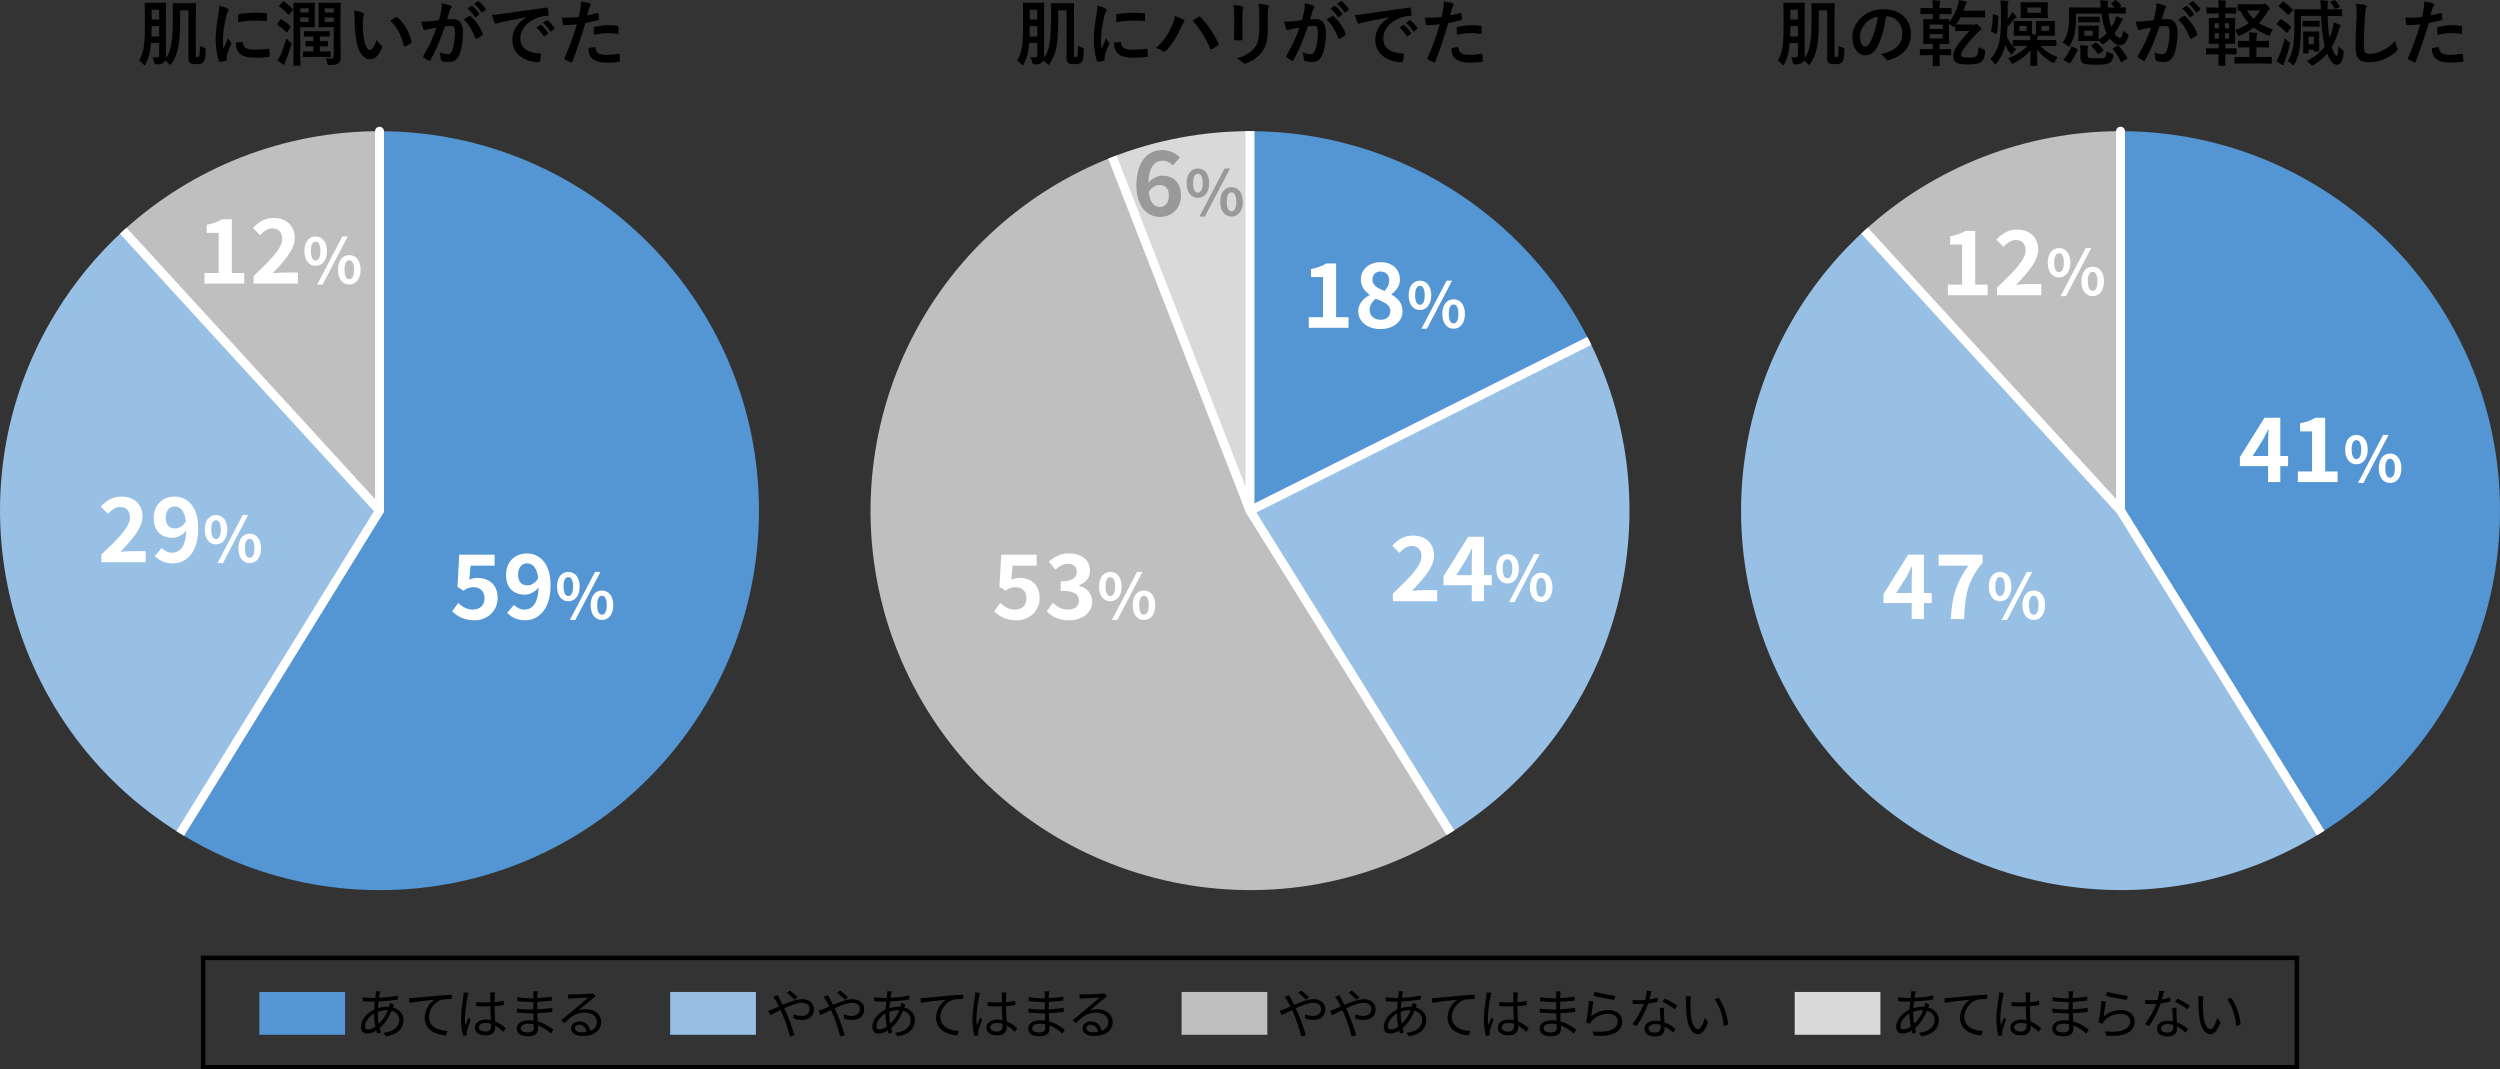 <?xml version="1.0" encoding="UTF-8"?>
<svg id="_レイヤー_2" data-name="レイヤー 2" xmlns="http://www.w3.org/2000/svg" viewBox="0 0 560 239.55">
  <rect x="0" y="0" width="560" height="239.55" fill="#333333" stroke="none"/>
  <defs>
    <style>
      .cls-1, .cls-2, .cls-3, .cls-4 {
        fill-rule: evenodd;
      }

      .cls-1, .cls-2, .cls-3, .cls-4, .cls-5, .cls-6, .cls-7, .cls-8, .cls-9, .cls-10, .cls-11 {
        stroke-width: 0px;
      }

      .cls-1, .cls-6 {
        fill: #5396d3;
      }

      .cls-2, .cls-8 {
        fill: #bfbfbf;
      }

      .cls-3, .cls-7 {
        fill: #d9d9d9;
      }

      .cls-4, .cls-9 {
        fill: #98c0e5;
      }

      .cls-10 {
        fill: #999;
      }

      .cls-11 {
        fill: #fff;
      }
    </style>
  </defs>
  <g id="OL">
    <g>
      <g>
        <path class="cls-5" d="M40.35,3.79c0,3.09-.1,5.14-.4,6.64-.29,1.57-.75,2.75-1.5,3.79-.13.19-.21.29-.29.29s-.16-.1-.34-.27c-.29-.29-.54-.48-.83-.67-.08.18-.19.32-.32.43-.29.26-.64.4-1.57.43q-.5.02-.59-.5c-.08-.46-.22-.83-.38-1.14.43.05.62.06,1.01.06s.51-.18.51-.58v-2.64h-1.81c-.18,2.16-.56,3.41-1.2,4.67-.11.21-.18.32-.27.32-.08,0-.16-.1-.3-.27-.29-.35-.61-.62-.93-.8.96-1.54,1.31-3.17,1.31-7.49v-2.62c0-1.68-.03-2.54-.03-2.66,0-.16.02-.18.19-.18.1,0,.42.03,1.42.03h1.57c.99,0,1.31-.03,1.42-.03.16,0,.18.02.18.18,0,.1-.03.98-.03,2.66v7.11c0,.74.02,1.55.02,2.21,0,.08,0,.16-.02.24,1.01-1.33,1.38-3.22,1.52-6.61.05-1.04.03-2.02.03-3.7,0-1.14-.02-1.73-.02-1.81,0-.16.02-.18.18-.18.11,0,.43.03,1.52.03h1.74c1.1,0,1.46-.03,1.57-.03.16,0,.18.02.18.18,0,.11-.03,1.01-.03,2.79v8.55c0,.29,0,.4.06.46.08.08.16.1.3.1.18,0,.22,0,.35-.11.13-.11.19-.78.21-2.42.27.19.61.32.94.42.4.11.37.16.35.58-.06,1.84-.22,2.35-.5,2.67-.3.34-.7.46-1.57.46-.67,0-1.07-.06-1.36-.22-.29-.18-.43-.54-.43-1.17V2.31h-1.87v1.49ZM35.65,8.18v-2.34h-1.68v.26c0,.77-.02,1.46-.03,2.08h1.71ZM33.97,2.18v2.19h1.68v-2.19h-1.68Z"/>
        <path class="cls-5" d="M50.85,1.86c.27.14.37.24.37.38,0,.11-.03.16-.24.48-.16.29-.24.51-.38,1.14-.45,1.98-.67,3.95-.67,5.17,0,.78.03,1.31.1,1.87.34-.74.62-1.26,1.09-2.39.13.4.34.66.56,1.01.05.08.11.18.11.24,0,.11-.03.18-.08.26-.37.83-.67,1.52-.91,2.42-.03.1-.05.27-.05.5,0,.19.03.32.03.45,0,.11-.06.18-.21.21-.4.11-.85.21-1.31.26-.11.02-.18-.06-.21-.18-.45-1.12-.74-3.15-.74-4.77,0-1.44.18-3.19.54-5.25.21-1.18.29-1.71.29-2.39.72.18,1.23.34,1.71.59ZM54.27,9.4c.13-.02.16.06.16.24.1,1.1.86,1.5,2.61,1.5,1.2,0,1.98-.08,3.06-.21.16-.02.19,0,.22.21.05.34.1.96.1,1.38,0,.19,0,.21-.27.24-1.09.13-1.86.18-2.61.18-2.37,0-3.47-.38-4.16-1.33-.4-.51-.56-1.33-.56-2.08l1.46-.13ZM53.38,3.41c.02-.19.06-.24.22-.27.94-.18,2.74-.29,3.47-.29.96,0,1.7.03,2.37.1.34.02.37.05.37.21,0,.48,0,.91-.03,1.36-.02.14-.06.21-.21.19-.96-.06-1.79-.1-2.61-.1-1.07,0-2.11.1-3.63.37.02-.9.02-1.3.05-1.57Z"/>
        <path class="cls-5" d="M62.77,4.4c.11-.16.14-.16.29-.06.7.42,1.33.88,1.97,1.5.06.06.1.1.1.14s-.03.1-.1.19l-.62.93c-.14.21-.18.21-.3.08-.62-.64-1.22-1.15-1.95-1.62-.06-.05-.1-.08-.1-.13s.03-.11.08-.19l.64-.85ZM62.86,12.28c.51-1.2.83-2.1,1.26-3.65.19.22.53.53.83.74.42.29.4.32.27.78-.34,1.26-.77,2.42-1.23,3.46-.13.27-.21.5-.22.64-.02.13-.08.22-.16.22s-.18-.03-.29-.1c-.35-.21-.77-.5-1.18-.85.26-.35.53-.8.72-1.25ZM63.34.43c.14-.16.18-.16.3-.06.67.45,1.33,1.01,1.91,1.62.06.06.1.1.1.14s-.03.1-.11.19l-.69.86c-.14.18-.21.19-.32.06-.58-.67-1.22-1.26-1.91-1.73-.14-.1-.14-.11,0-.29l.72-.8ZM69.11.64c.83,0,1.15-.03,1.25-.03.16,0,.18.02.18.19,0,.1-.03.56-.03,1.54v2.05c0,.99.03,1.46.03,1.55,0,.16-.02.18-.18.18-.1,0-.42-.03-1.25-.03h-1.86v5.07c0,2.21.03,3.3.03,3.41,0,.14-.02.16-.18.16h-1.2c-.16,0-.18-.02-.18-.16,0-.11.03-1.2.03-3.41v-6.93c0-2.23-.03-3.33-.03-3.43,0-.18.02-.19.18-.19.11,0,.61.03,1.6.03h1.6ZM67.25,1.86v.94h1.89v-.94h-1.89ZM69.14,3.91h-1.89v1.01h1.89v-1.01ZM71.65,8.18v1.04h.13c1.07,0,1.39-.03,1.49-.03.18,0,.19.02.19.19v.82c0,.18-.02.19-.19.19-.1,0-.42-.03-1.49-.03h-.13v1.17h.48c1.25,0,1.65-.03,1.76-.03.16,0,.18.02.18.18v.91c0,.16-.02.18-.18.18-.11,0-.51-.03-1.76-.03h-2.32c-1.28,0-1.67.03-1.76.03-.16,0-.18-.02-.18-.18v-.91c0-.16.02-.18.18-.18.1,0,.48.03,1.76.03h.38v-1.17h-.06c-1.07,0-1.41.03-1.5.03-.16,0-.18-.02-.18-.19v-.82c0-.18.02-.19.18-.19.1,0,.43.03,1.5.03h.06v-1.04h-.26c-1.2,0-1.58.03-1.68.03-.16,0-.18-.02-.18-.18v-.88c0-.16.02-.18.18-.18.1,0,.48.03,1.68.03h2.06c1.18,0,1.58-.03,1.68-.03.16,0,.18.02.18.18v.88c0,.16-.02.18-.18.18-.1,0-.5-.03-1.68-.03h-.35ZM76.29,10.2c0,1.18.03,2,.03,2.54,0,.74-.13,1.12-.46,1.41-.34.27-.67.4-1.97.42-.5,0-.53.02-.61-.5-.06-.4-.19-.77-.34-1.02.42.03.77.06,1.15.06.56,0,.66-.11.66-.61v-6.42h-1.71c-1.07,0-1.42.03-1.5.03-.18,0-.19-.02-.19-.18,0-.11.03-.48.03-1.42v-2.29c0-.96-.03-1.33-.03-1.42,0-.18.02-.19.19-.19.08,0,.43.03,1.5.03h1.58c1.06,0,1.41-.03,1.52-.03.16,0,.16.02.16.19,0,.1-.02.78-.02,2.22v7.17ZM72.74,1.86v.94h2.02v-.94h-2.02ZM74.76,3.91h-2.02v1.01h2.02v-1.01Z"/>
        <path class="cls-5" d="M81.27,2.87c.14.06.26.18.26.29,0,.1-.05.26-.13.45-.06.19-.14.88-.14,1.57,0,1.02.03,2.18.29,3.65.22,1.26.64,2.35,1.31,2.35.51,0,.91-.56,1.54-2.22.35.56.71.93,1.02,1.23.19.18.19.37.11.59-.61,1.63-1.6,2.5-2.72,2.5-1.25,0-2.56-1.47-2.99-4.18-.26-1.52-.38-3.18-.38-4.66,0-.88-.03-1.36-.19-2.1.77.1,1.55.29,2.03.53ZM88.69,3.87c.06-.03.13-.06.18-.06.06,0,.11.03.18.1,1.46,1.26,2.74,3.47,3.14,5.47.05.21-.05.27-.18.35-.42.27-.82.5-1.25.64-.19.06-.3.02-.34-.18-.54-2.29-1.36-3.95-2.99-5.59.61-.38,1.01-.61,1.26-.74Z"/>
        <path class="cls-5" d="M98.82,2.5c.08-.48.16-1.1.16-1.78.83.18,1.28.29,1.92.53.16.05.26.18.26.32,0,.08-.03.16-.11.24-.16.21-.24.38-.32.61-.21.66-.37,1.25-.58,1.92.43-.05.91-.06,1.28-.06,1.49,0,2.29,1.04,2.29,3.09,0,1.73-.32,3.86-.86,5.01-.46,1.02-1.23,1.5-2.16,1.5-.77,0-1.31-.08-1.67-.24-.19-.08-.29-.21-.29-.45-.05-.51-.08-.96-.3-1.49.72.34,1.34.42,1.84.42.53,0,.77-.19,1.02-.85.34-.9.62-2.42.62-3.99,0-1.12-.21-1.47-.91-1.47-.38,0-.88.05-1.34.11-1.06,3.07-1.97,5.28-3.22,7.52-.1.21-.22.24-.42.14-.29-.14-.91-.53-1.1-.7-.08-.08-.13-.14-.13-.24,0-.05.02-.11.06-.18,1.28-2.23,2.11-3.92,2.93-6.27-.62.1-1.14.19-1.57.27-.42.08-.67.18-.88.26-.22.08-.42.05-.51-.21-.14-.37-.32-.94-.5-1.65.7,0,1.41-.05,2.11-.11.67-.06,1.26-.14,1.89-.24.26-.91.37-1.47.48-2.02ZM105.16,3.57c.11-.06.19-.03.3.08,1.09,1.02,2.07,2.35,2.66,3.89.06.14.05.22-.06.32-.27.26-.88.64-1.2.8-.16.08-.32.06-.37-.13-.64-1.68-1.47-3.06-2.62-4.15.4-.27.86-.59,1.3-.82ZM105.59,1.33c.08-.06.14-.05.24.03.5.38,1.07,1.02,1.52,1.71.06.1.06.18-.05.26l-.67.5c-.11.08-.19.06-.27-.05-.48-.74-.99-1.34-1.62-1.86l.85-.59ZM107.01.29c.1-.06.14-.05.24.03.59.45,1.17,1.09,1.52,1.65.06.1.08.19-.05.29l-.64.5c-.13.1-.21.05-.27-.05-.43-.69-.94-1.3-1.6-1.84l.8-.58Z"/>
        <path class="cls-5" d="M117.83,3.86c-1.95.37-3.67.7-5.38,1.06-.61.14-.77.18-1.01.26-.11.05-.22.13-.35.13-.11,0-.24-.1-.3-.24-.21-.43-.38-.99-.59-1.73.82-.03,1.3-.1,2.54-.27,1.97-.29,5.49-.82,9.62-1.36.24-.03.32.06.34.18.08.37.16.96.18,1.41,0,.19-.1.24-.3.24-.75.05-1.26.13-1.95.35-2.72.93-4.08,2.8-4.08,4.72,0,2.07,1.47,3.19,4.26,3.36.26,0,.35.06.35.24,0,.42-.06.98-.18,1.38-.05.24-.11.34-.3.34-2.82,0-5.91-1.62-5.91-4.95,0-2.27,1.14-3.81,3.07-5.07v-.03ZM121,5.59c.08-.06.14-.05.24.03.5.38,1.07,1.02,1.52,1.71.06.1.06.18-.05.26l-.67.5c-.11.08-.19.06-.27-.05-.48-.74-.99-1.34-1.62-1.86l.85-.59ZM122.42,4.55c.1-.06.14-.05.24.03.59.45,1.17,1.09,1.52,1.65.06.1.08.19-.05.29l-.64.5c-.13.1-.21.05-.27-.05-.43-.69-.94-1.3-1.6-1.84l.8-.58Z"/>
        <path class="cls-5" d="M133.8,2.91c.18-.05.24.03.26.16.05.35.1.82.11,1.15.02.21-.03.26-.24.3-.99.27-1.81.45-2.79.61-1.09,3.55-1.9,6-2.93,8.66-.08.22-.18.21-.35.16-.16-.06-.94-.4-1.28-.59-.13-.08-.18-.21-.13-.32,1.22-2.8,1.98-4.91,2.77-7.59-.93.1-2.05.18-2.8.18-.24,0-.3-.05-.34-.26-.06-.34-.14-.88-.22-1.46.34.05.53.05,1.18.05.8,0,1.67-.05,2.59-.16.16-.64.29-1.34.4-2,.06-.48.1-.96.1-1.47.85.13,1.5.24,2.02.45.13.05.18.16.18.26,0,.06,0,.14-.08.26-.13.22-.26.38-.34.64-.16.58-.27,1.12-.38,1.52.62-.11,1.49-.32,2.27-.54ZM133.17,10.56c.16,0,.22.06.24.22.13,1.17.91,1.5,2.45,1.5.9,0,2.05-.14,2.69-.22.13-.02.18.02.19.14.06.42.13.96.13,1.39.02.19,0,.24-.26.26-.54.08-1.58.18-2.18.18-2.1,0-3.18-.29-3.91-1.04-.51-.51-.69-1.26-.72-2.19.5-.13,1.15-.24,1.36-.24ZM132.99,6.32c0-.22.05-.27.29-.32,1.01-.21,2.19-.37,3.12-.37.62,0,1.31.06,1.87.16.22.03.27.05.27.24.03.4.03.85.02,1.28,0,.27-.08.34-.3.29-.56-.11-1.3-.19-1.99-.19-.96,0-2.18.16-3.22.37-.03-.56-.06-1.14-.06-1.46Z"/>
      </g>
      <g>
        <path class="cls-5" d="M237.05,3.79c0,3.09-.1,5.14-.4,6.64-.29,1.57-.75,2.75-1.5,3.79-.13.19-.21.29-.29.29s-.16-.1-.34-.27c-.29-.29-.54-.48-.83-.67-.08.18-.19.32-.32.43-.29.26-.64.4-1.57.43q-.5.02-.59-.5c-.08-.46-.22-.83-.38-1.14.43.05.62.06,1.01.06s.51-.18.51-.58v-2.64h-1.81c-.18,2.16-.56,3.41-1.2,4.67-.11.21-.18.32-.27.32-.08,0-.16-.1-.3-.27-.29-.35-.61-.62-.93-.8.96-1.54,1.31-3.17,1.31-7.49v-2.62c0-1.68-.03-2.54-.03-2.66,0-.16.02-.18.19-.18.1,0,.42.03,1.42.03h1.57c.99,0,1.31-.03,1.42-.03.16,0,.18.02.18.18,0,.1-.03.98-.03,2.66v7.11c0,.74.02,1.55.02,2.21,0,.08,0,.16-.02.24,1.01-1.33,1.38-3.22,1.52-6.61.05-1.04.03-2.02.03-3.7,0-1.14-.02-1.73-.02-1.81,0-.16.02-.18.18-.18.11,0,.43.03,1.52.03h1.74c1.1,0,1.46-.03,1.57-.03.16,0,.18.02.18.18,0,.11-.03,1.01-.03,2.79v8.55c0,.29,0,.4.06.46.08.08.16.1.3.1.18,0,.22,0,.35-.11.13-.11.19-.78.21-2.42.27.19.61.32.94.42.4.11.37.16.35.58-.06,1.84-.22,2.35-.5,2.67-.3.34-.7.46-1.57.46-.67,0-1.07-.06-1.36-.22-.29-.18-.43-.54-.43-1.17V2.31h-1.87v1.49ZM232.34,8.18v-2.34h-1.68v.26c0,.77-.02,1.46-.03,2.08h1.71ZM230.66,2.18v2.19h1.68v-2.19h-1.68Z"/>
        <path class="cls-5" d="M247.54,1.86c.27.14.37.24.37.38,0,.11-.03.16-.24.48-.16.29-.24.51-.38,1.14-.45,1.98-.67,3.95-.67,5.17,0,.78.03,1.31.1,1.87.34-.74.62-1.26,1.09-2.39.13.4.34.66.56,1.01.05.08.11.18.11.24,0,.11-.03.18-.08.26-.37.83-.67,1.52-.91,2.42-.03.1-.05.27-.05.5,0,.19.03.32.03.45,0,.11-.06.18-.21.21-.4.11-.85.21-1.31.26-.11.02-.18-.06-.21-.18-.45-1.12-.74-3.15-.74-4.77,0-1.44.18-3.19.54-5.25.21-1.18.29-1.71.29-2.39.72.18,1.23.34,1.71.59ZM250.97,9.4c.13-.02.16.06.16.24.1,1.1.86,1.5,2.61,1.5,1.2,0,1.98-.08,3.06-.21.16-.02.19,0,.22.21.05.34.1.96.1,1.38,0,.19,0,.21-.27.24-1.09.13-1.86.18-2.61.18-2.37,0-3.47-.38-4.16-1.33-.4-.51-.56-1.33-.56-2.08l1.46-.13ZM250.07,3.41c.02-.19.06-.24.22-.27.94-.18,2.74-.29,3.47-.29.96,0,1.7.03,2.37.1.34.02.37.05.37.21,0,.48,0,.91-.03,1.36-.02.14-.06.21-.21.19-.96-.06-1.79-.1-2.61-.1-1.07,0-2.11.1-3.63.37.02-.9.02-1.3.05-1.57Z"/>
        <path class="cls-5" d="M262.44,5.96c.43-.98.67-1.79.72-2.37.82.29,1.54.58,1.98.82.14.06.19.16.19.26,0,.11-.06.22-.16.32-.18.18-.3.4-.56.98-.94,2.13-1.89,3.76-3.42,5.38-.14.16-.29.24-.45.24-.13,0-.24-.05-.37-.16-.32-.26-.83-.51-1.41-.69,1.68-1.49,2.83-3.31,3.47-4.77ZM268.42,3.78c.08-.06.16-.1.22-.1.08,0,.14.03.24.13,1.74,1.75,3.09,3.83,4.02,5.88.05.08.06.14.06.22,0,.1-.05.18-.16.26-.3.24-.82.58-1.33.85-.21.1-.32.06-.38-.14-1.18-2.67-2.37-4.55-3.95-6.23.58-.38,1.01-.69,1.28-.86Z"/>
        <path class="cls-5" d="M276.46,3.44c0-1.1-.05-1.71-.18-2.34.67.08,1.52.18,1.98.34.19.05.27.14.27.26,0,.08-.03.16-.06.24-.14.3-.18.7-.18,1.52v3.23c0,.83.03,1.46.05,2.02,0,.24-.1.32-.35.32h-1.28c-.22,0-.32-.08-.3-.27,0-.56.05-1.49.05-2.18v-3.14ZM283.99,6.44c0,2.37-.35,3.95-1.3,5.22-.78,1.04-2.18,2.02-3.52,2.51-.13.05-.24.08-.34.08-.13,0-.24-.05-.38-.19-.38-.38-.8-.69-1.36-.98,1.71-.53,3.06-1.28,3.91-2.34.74-.91,1.07-2.24,1.07-4.27v-3.03c0-1.38-.03-1.89-.18-2.61.77.06,1.54.18,2.08.35.16.05.22.14.22.27,0,.08-.02.18-.06.26-.14.34-.14.75-.14,1.75v2.98Z"/>
        <path class="cls-5" d="M292.12,2.5c.08-.48.16-1.1.16-1.78.83.18,1.28.29,1.92.53.16.05.26.18.26.32,0,.08-.03.16-.11.24-.16.21-.24.38-.32.61-.21.66-.37,1.25-.58,1.92.43-.05.91-.06,1.28-.06,1.49,0,2.29,1.04,2.29,3.09,0,1.73-.32,3.86-.86,5.01-.46,1.02-1.23,1.5-2.16,1.5-.77,0-1.31-.08-1.67-.24-.19-.08-.29-.21-.29-.45-.05-.51-.08-.96-.3-1.49.72.34,1.34.42,1.84.42.53,0,.77-.19,1.02-.85.34-.9.62-2.42.62-3.99,0-1.12-.21-1.47-.91-1.47-.38,0-.88.05-1.34.11-1.06,3.07-1.97,5.28-3.22,7.52-.1.21-.22.24-.42.14-.29-.14-.91-.53-1.1-.7-.08-.08-.13-.14-.13-.24,0-.05.02-.11.06-.18,1.28-2.23,2.11-3.92,2.93-6.27-.62.1-1.14.19-1.57.27-.42.08-.67.18-.88.26-.22.08-.42.05-.51-.21-.14-.37-.32-.94-.5-1.65.7,0,1.41-.05,2.11-.11.67-.06,1.26-.14,1.89-.24.26-.91.37-1.47.48-2.02ZM298.46,3.57c.11-.06.19-.03.3.08,1.09,1.02,2.07,2.35,2.66,3.89.06.14.05.22-.06.32-.27.26-.88.64-1.2.8-.16.08-.32.06-.37-.13-.64-1.68-1.47-3.06-2.62-4.15.4-.27.86-.59,1.3-.82ZM298.89,1.33c.08-.06.14-.05.24.03.5.38,1.07,1.02,1.52,1.71.06.1.06.18-.05.26l-.67.5c-.11.08-.19.06-.27-.05-.48-.74-.99-1.34-1.62-1.86l.85-.59ZM300.32.29c.1-.06.14-.05.24.03.59.45,1.17,1.09,1.52,1.65.06.1.08.19-.05.29l-.64.5c-.13.1-.21.05-.27-.05-.43-.69-.94-1.3-1.6-1.84l.8-.58Z"/>
        <path class="cls-5" d="M311.13,3.86c-1.95.37-3.67.7-5.38,1.06-.61.14-.77.18-1.01.26-.11.05-.22.13-.35.13-.11,0-.24-.1-.3-.24-.21-.43-.38-.99-.59-1.73.82-.03,1.3-.1,2.54-.27,1.97-.29,5.49-.82,9.62-1.36.24-.03.32.06.34.18.08.37.16.96.18,1.41,0,.19-.1.24-.3.24-.75.05-1.26.13-1.95.35-2.72.93-4.08,2.8-4.08,4.72,0,2.07,1.47,3.19,4.26,3.36.26,0,.35.06.35.24,0,.42-.06.98-.18,1.38-.05.24-.11.34-.3.34-2.82,0-5.91-1.62-5.91-4.95,0-2.27,1.14-3.81,3.07-5.07v-.03ZM314.3,5.59c.08-.06.14-.05.24.03.5.38,1.07,1.02,1.52,1.71.06.1.06.18-.05.26l-.67.5c-.11.08-.19.06-.27-.05-.48-.74-.99-1.34-1.62-1.86l.85-.59ZM315.72,4.55c.1-.06.14-.05.24.03.59.45,1.17,1.09,1.52,1.65.06.1.08.19-.05.29l-.64.5c-.13.1-.21.05-.27-.05-.43-.69-.94-1.3-1.6-1.84l.8-.58Z"/>
        <path class="cls-5" d="M327.1,2.91c.18-.05.24.03.26.16.05.35.1.82.11,1.15.02.21-.03.26-.24.3-.99.27-1.81.45-2.79.61-1.09,3.55-1.9,6-2.93,8.66-.08.22-.18.21-.35.16-.16-.06-.94-.4-1.28-.59-.13-.08-.18-.21-.13-.32,1.22-2.8,1.98-4.91,2.77-7.59-.93.1-2.05.18-2.8.18-.24,0-.3-.05-.34-.26-.06-.34-.14-.88-.22-1.46.34.05.53.05,1.18.05.8,0,1.67-.05,2.59-.16.16-.64.29-1.34.4-2,.06-.48.1-.96.1-1.47.85.13,1.5.24,2.02.45.13.05.18.16.18.26,0,.06,0,.14-.08.26-.13.22-.26.38-.34.64-.16.58-.27,1.12-.38,1.52.62-.11,1.49-.32,2.27-.54ZM326.47,10.56c.16,0,.22.06.24.22.13,1.17.91,1.5,2.45,1.5.9,0,2.05-.14,2.69-.22.13-.02.18.02.19.14.06.42.13.96.13,1.39.02.19,0,.24-.26.26-.54.08-1.58.18-2.18.18-2.1,0-3.18-.29-3.91-1.04-.51-.51-.69-1.26-.72-2.19.5-.13,1.15-.24,1.36-.24ZM326.3,6.32c0-.22.05-.27.29-.32,1.01-.21,2.19-.37,3.12-.37.62,0,1.31.06,1.87.16.22.03.27.05.27.24.03.4.03.85.02,1.28,0,.27-.08.34-.3.29-.56-.11-1.3-.19-1.99-.19-.96,0-2.18.16-3.22.37-.03-.56-.06-1.14-.06-1.46Z"/>
      </g>
      <g>
        <path class="cls-5" d="M407.42,3.79c0,3.09-.1,5.14-.4,6.64-.29,1.57-.75,2.75-1.5,3.79-.13.19-.21.29-.29.29s-.16-.1-.34-.27c-.29-.29-.54-.48-.83-.67-.08.18-.19.32-.32.43-.29.26-.64.4-1.57.43q-.5.02-.59-.5c-.08-.46-.22-.83-.38-1.14.43.05.62.06,1.01.06s.51-.18.51-.58v-2.64h-1.81c-.18,2.16-.56,3.41-1.2,4.67-.11.21-.18.32-.27.32-.08,0-.16-.1-.3-.27-.29-.35-.61-.62-.93-.8.96-1.54,1.31-3.17,1.31-7.49v-2.62c0-1.68-.03-2.54-.03-2.66,0-.16.02-.18.19-.18.1,0,.42.03,1.42.03h1.57c.99,0,1.31-.03,1.42-.03.16,0,.18.02.18.18,0,.1-.03.98-.03,2.66v7.11c0,.74.02,1.55.02,2.21,0,.08,0,.16-.02.24,1.01-1.33,1.38-3.22,1.52-6.61.05-1.04.03-2.02.03-3.7,0-1.14-.02-1.73-.02-1.81,0-.16.02-.18.18-.18.11,0,.43.03,1.52.03h1.74c1.1,0,1.46-.03,1.57-.03.16,0,.18.02.18.18,0,.11-.03,1.01-.03,2.79v8.55c0,.29,0,.4.06.46.08.08.16.1.3.1.18,0,.22,0,.35-.11.13-.11.19-.78.21-2.42.27.19.61.32.94.42.4.11.37.16.35.58-.06,1.84-.22,2.35-.5,2.67-.3.34-.7.46-1.57.46-.67,0-1.07-.06-1.36-.22-.29-.18-.43-.54-.43-1.17V2.31h-1.87v1.49ZM402.72,8.18v-2.34h-1.68v.26c0,.77-.02,1.46-.03,2.08h1.71ZM401.04,2.18v2.19h1.68v-2.19h-1.68Z"/>
        <path class="cls-5" d="M422.48,3.65c-.37,2.72-1.04,5.22-2,6.9-.69,1.2-1.52,1.84-2.72,1.84-1.41,0-2.83-1.5-2.83-4.11,0-1.54.66-3.01,1.81-4.16,1.34-1.34,3.04-2.05,5.2-2.05,3.84,0,6.1,2.37,6.1,5.55,0,2.98-1.68,4.85-4.93,5.83-.34.1-.48.03-.69-.29-.18-.27-.51-.64-1.12-1.01,2.71-.64,4.83-1.76,4.83-4.79,0-1.9-1.44-3.71-3.58-3.71h-.06ZM417.89,5.2c-.77.87-1.25,1.94-1.25,2.96,0,1.47.59,2.29,1.09,2.29.42,0,.77-.21,1.2-.98.7-1.3,1.42-3.6,1.7-5.73-1.12.22-2.02.67-2.74,1.46Z"/>
        <path class="cls-5" d="M432.96,11.01v-1.17h-.29c-1.18,0-1.58.03-1.7.03-.16,0-.18-.02-.18-.16,0-.11.03-.53.03-1.5v-2.3c0-.94-.03-1.36-.03-1.47,0-.16.02-.18.18-.18.11,0,.5.03,1.68.03h.3v-1.15h-.69c-1.34,0-1.79.03-1.89.03-.16,0-.18-.02-.18-.18v-1.02c0-.16.02-.18.18-.18.1,0,.54.03,1.89.03h.69c0-.78-.05-1.23-.11-1.76.61.02,1.09.05,1.55.11.16.03.24.08.24.18,0,.08-.03.16-.08.27-.06.13-.1.34-.1.91v.29h.61c1.36,0,1.79-.03,1.89-.03.18,0,.19.02.19.18v1.02c0,.16-.02.18-.19.18-.1,0-.53-.03-1.89-.03h-.61v1.15h.29c1.18,0,1.58-.03,1.7-.03.14,0,.16.02.16.18,0,.06-.02.24-.02.53.96-1.17,1.6-2.48,1.97-3.7.11-.42.19-.77.26-1.25.54.08.96.16,1.46.29.16.05.29.11.29.22s-.05.19-.13.29c-.13.14-.19.32-.32.72l-.29.86h2.21c1.82,0,2.38-.03,2.48-.03.14,0,.16.02.16.19v1.17c0,.16-.02.18-.16.18-.1,0-.66-.03-2.48-.03h-2.87c-.27.54-.59,1.07-.98,1.58.13.02.45.03,1.25.03h2.69c.18,0,.26,0,.34-.03.11-.05.16-.06.24-.06.16,0,.26.05.62.42.42.42.5.54.5.69,0,.13-.08.19-.22.27-.13.06-.24.11-.54.42-.53.56-1.3,1.34-2.07,2.3-1.28,1.54-1.7,2.13-1.7,2.69,0,.27.1.42.27.51.19.13.54.19,1.49.19s1.42-.1,1.7-.37c.26-.27.37-.7.43-1.95.34.18.66.32,1.04.42q.48.13.45.62c-.11,1.2-.34,1.74-.78,2.16-.48.45-1.23.66-3.14.66-1.55,0-2.16-.16-2.53-.4-.34-.24-.7-.72-.7-1.39,0-1.09.45-1.95,1.65-3.41.85-1.04,1.42-1.68,1.98-2.29h-1.71c-.94,0-1.22.03-1.3.03-.16,0-.18-.02-.18-.19v-.99c-.16.18-.24.27-.32.27-.1,0-.19-.1-.38-.26-.22-.19-.46-.35-.67-.48v2.9c0,.98.02,1.39.02,1.5,0,.14-.02.16-.16.16-.11,0-.51-.03-1.7-.03h-.29v1.17h.51c1.34,0,1.79-.03,1.89-.03.16,0,.18.02.18.18v1.02c0,.18-.02.19-.18.19-.1,0-.54-.03-1.89-.03h-.51v.03c0,1.44.03,2.15.03,2.23,0,.16-.02.18-.18.18h-1.2c-.18,0-.19-.02-.19-.18,0-.11.03-.8.03-2.26h-.83c-1.34,0-1.81.03-1.89.03-.16,0-.18-.02-.18-.19v-1.02c0-.16.02-.18.18-.18.08,0,.54.03,1.89.03h.83ZM432.24,6.48h2.93v-.98h-2.93v.98ZM435.17,7.64h-2.93v.99h2.93v-.99Z"/>
        <path class="cls-5" d="M448.21,2.95c0-1.33-.02-2.02-.11-2.85.59.02.99.05,1.54.1.14.02.26.08.26.14,0,.11-.1.29-.11.43-.05.24-.08.58-.08,2.13v1.42c.22-.32.45-.62.64-.93.13-.19.26-.46.37-.74.27.22.61.62.85.93.1.11.13.19.13.29s-.08.16-.18.19c-.11.05-.21.11-.35.27-.38.48-.85,1.02-1.49,1.65-.03.77-.1,1.5-.16,2.19.54,1.22,1.17,2.08,2.08,2.88-.32.3-.54.59-.72.91-.13.19-.19.27-.27.27s-.16-.08-.29-.26c-.45-.56-.83-1.22-1.12-1.79-.37,1.41-1.02,2.83-1.91,3.95-.16.19-.24.29-.32.29-.1,0-.18-.1-.3-.29-.24-.37-.51-.67-.83-.88.93-1.01,1.55-2.14,1.92-3.57.35-1.34.46-3.31.46-5.36v-1.39ZM447.41,3.46c.21.05.22.05.22.22-.05,1.52-.14,2.71-.38,3.84-.03.16-.06.18-.24.08l-.8-.45c-.21-.11-.22-.14-.19-.3.22-.91.37-2.11.35-3.51,0-.18.03-.21.24-.14l.8.26ZM453.23,10.29c-1.55,0-2.08.03-2.18.03-.16,0-.18-.02-.18-.18v-.98c0-.18.02-.19.18-.19.1,0,.62.03,2.18.03h1.58l-.06-.98c-.18,0-.48-.02-.98-.02h-1.25c-.9,0-1.17.03-1.26.03-.18,0-.19-.02-.19-.19,0-.1.03-.34.03-1.02v-.94c0-.67-.03-.9-.03-1.01,0-.16.02-.18.19-.18.1,0,.37.03,1.26.03h1.25c.88,0,1.15-.03,1.25-.03.16,0,.18.02.18.18,0,.1-.03.34-.03,1.01v.94c0,.43,0,.69.02.83.29.02.56.05.85.08.02-.14.03-.4.03-.91v-.94c0-.67-.03-.9-.03-1.01,0-.16.02-.18.18-.18.11,0,.38.03,1.31.03h1.28c.91,0,1.2-.03,1.3-.03.18,0,.19.02.19.18,0,.1-.03.34-.03,1.01v.94c0,.69.03.93.03,1.02,0,.18-.02.19-.19.19-.1,0-.38-.03-1.3-.03h-1.28c-.51,0-.82.02-1.02.02-.02.11-.08.21-.11.3-.03.11-.06.34-.06.67h1.95c1.55,0,2.08-.03,2.18-.03.14,0,.16.02.16.19v.98c0,.16-.02.18-.16.18-.1,0-.62-.03-2.18-.03h-1.25c1.04,1.14,2.26,1.89,3.89,2.51-.27.29-.46.59-.62.96-.11.27-.18.38-.3.38-.08,0-.19-.05-.35-.14-1.42-.8-2.5-1.78-3.35-2.91,0,1.46.06,3.06.06,3.49,0,.16-.02.18-.18.18h-1.22c-.16,0-.18-.02-.18-.18,0-.42.05-1.9.06-3.34-1.01,1.23-2.42,2.26-3.76,2.91-.18.08-.29.13-.37.13-.13,0-.18-.11-.3-.37-.16-.32-.37-.62-.62-.88,1.66-.58,3.17-1.47,4.35-2.74h-.91ZM453.95,5.84h-1.63v1.06h1.63v-1.06ZM456.79.51c1.22,0,1.63-.03,1.75-.03.16,0,.18.02.18.18,0,.1-.03.38-.03,1.09v1.06c0,.69.03.98.03,1.07,0,.16-.02.18-.18.18-.11,0-.53-.03-1.75-.03h-2.27c-1.2,0-1.62.03-1.73.03-.16,0-.18-.02-.18-.18,0-.11.03-.38.03-1.07v-1.06c0-.7-.03-.99-.03-1.09,0-.16.02-.18.18-.18.11,0,.53.03,1.73.03h2.27ZM457.17,1.68h-3.03v1.18h3.03v-1.18ZM459.03,5.84h-1.75v1.06h1.75v-1.06Z"/>
        <path class="cls-5" d="M473.76.06c.16-.1.22-.08.34.02.26.21.71.66.99,1.04.11.14.06.19-.08.3l-.37.24c.93,0,1.28-.03,1.36-.03.16,0,.18.02.18.16v1.07c0,.16-.02.18-.18.18-.1,0-.62-.03-2.15-.03h-1.57c.13,1.09.34,2.11.67,3.03.32-.48.56-.96.77-1.41.1-.26.22-.62.3-.99.48.14.93.32,1.3.5.13.06.19.16.19.22,0,.1-.06.16-.14.24-.1.1-.16.19-.32.48-.38.8-.83,1.62-1.41,2.39.43.66.9,1.01,1.18,1.01.4,0,.56-.45.75-1.54.24.22.56.42.8.53.3.14.42.21.42.37,0,.08-.03.19-.08.35-.4,1.34-.93,1.94-1.84,1.94-.77,0-1.57-.54-2.26-1.47-.37.37-.77.74-1.22,1.06-.19.13-.3.21-.38.21-.1,0-.18-.1-.35-.3-.19-.21-.34-.35-.53-.51-.02.08-.06.08-.18.08s-.42-.03-1.36-.03h-1.5c-.94,0-1.25.03-1.36.03-.16,0-.18-.02-.18-.18,0-.11.03-.35.03-1.02v-1.06c0-.67-.03-.91-.03-1.02,0-.16.02-.18.18-.18.11,0,.42.03,1.36.03h1.5c.94,0,1.25-.03,1.36-.03.16,0,.18.02.18.18,0,.1-.03.35-.03,1.02v1.06c0,.48.02.74.02.88.69-.42,1.26-.9,1.76-1.42-.59-1.23-.93-2.85-1.14-4.42h-5.7v1.07c0,.88-.11,2.4-.29,3.22-.22,1.01-.51,1.87-1.07,2.8-.13.22-.19.32-.29.32-.06,0-.16-.08-.34-.24-.35-.32-.7-.54-1.02-.69.64-.88.94-1.58,1.15-2.54.21-.88.3-1.92.3-3.41,0-1.12-.03-1.65-.03-1.75,0-.14.02-.16.19-.16.1,0,.62.03,2.16.03h4.79c-.06-.58-.1-1.17-.19-1.63.56.02,1.15.06,1.62.11.16.02.24.08.24.18,0,.11-.05.21-.08.29-.05.18-.03.5-.02,1.06h1.54c-.24-.3-.56-.66-.74-.83-.06-.05-.08-.1-.08-.14s.03-.11.13-.16l.74-.46ZM462.41,13.53c-.19-.11-.19-.18-.1-.3.66-.74,1.25-1.73,1.62-2.67.06-.18.1-.18.32-.08l.94.42c.21.1.22.13.18.29-.42,1.06-.96,2-1.63,2.88-.1.13-.14.13-.32.03l-1.01-.56ZM468.75,3.76c.96,0,1.34-.03,1.44-.03.14,0,.16.02.16.19v.93c0,.16-.02.18-.16.18-.1,0-.48-.03-1.44-.03h-1.63c-.94,0-1.33.03-1.42.03-.16,0-.18-.02-.18-.18v-.93c0-.18.02-.19.18-.19.1,0,.48.03,1.42.03h1.63ZM467.62,12.28c0,.32.06.53.26.64.26.13.94.14,1.62.14,1.17,0,1.62.02,1.95-.18.27-.14.4-.61.42-1.38.32.21.69.35,1.15.48q.42.13.37.56c-.13.88-.43,1.31-.88,1.57-.59.32-1.47.38-3.14.38-1.41,0-2.31-.08-2.77-.32-.37-.21-.59-.54-.59-1.39v-1.41c0-.45,0-.75-.08-1.22.53,0,1.12.03,1.58.1.19.03.29.08.29.14,0,.1-.02.14-.08.27-.06.14-.1.3-.1.58v1.02ZM468.8,6.85h-1.9v1.17h1.9v-1.17ZM469.3,9.59c.16-.11.21-.11.34-.02.61.5,1.02.96,1.5,1.58.1.11.11.14-.05.26l-.83.64c-.1.08-.16.11-.21.11s-.08-.03-.13-.11c-.42-.62-.88-1.15-1.39-1.67-.13-.13-.13-.14.06-.29l.7-.51ZM474.24,10.23c.1-.05.14-.08.19-.08s.08.03.14.1c.75.82,1.36,1.68,1.89,2.67.08.16.08.19-.13.32l-.99.61c-.21.13-.26.14-.32-.02-.45-1.06-.98-1.94-1.71-2.77-.13-.13-.11-.18.08-.29l.85-.54Z"/>
        <path class="cls-5" d="M482.88,2.5c.08-.48.16-1.1.16-1.78.83.18,1.28.29,1.92.53.16.05.26.18.26.32,0,.08-.03.16-.11.24-.16.21-.24.38-.32.61-.21.66-.37,1.25-.58,1.92.43-.05.91-.06,1.28-.06,1.49,0,2.29,1.04,2.29,3.09,0,1.73-.32,3.86-.86,5.01-.46,1.02-1.23,1.5-2.16,1.5-.77,0-1.31-.08-1.67-.24-.19-.08-.29-.21-.29-.45-.05-.51-.08-.96-.3-1.49.72.34,1.34.42,1.84.42.53,0,.77-.19,1.02-.85.34-.9.62-2.42.62-3.99,0-1.12-.21-1.47-.91-1.47-.38,0-.88.05-1.34.11-1.06,3.07-1.97,5.28-3.22,7.52-.1.21-.22.24-.42.14-.29-.14-.91-.53-1.1-.7-.08-.08-.13-.14-.13-.24,0-.05.02-.11.06-.18,1.28-2.23,2.11-3.92,2.93-6.27-.62.1-1.14.19-1.57.27-.42.08-.67.18-.88.26-.22.08-.42.05-.51-.21-.14-.37-.32-.94-.5-1.65.7,0,1.41-.05,2.11-.11.67-.06,1.26-.14,1.89-.24.26-.91.37-1.47.48-2.02ZM489.22,3.57c.11-.06.19-.03.3.08,1.09,1.02,2.07,2.35,2.66,3.89.06.14.05.22-.06.32-.27.26-.88.64-1.2.8-.16.08-.32.06-.37-.13-.64-1.68-1.47-3.06-2.62-4.15.4-.27.86-.59,1.3-.82ZM489.65,1.33c.08-.06.14-.05.24.03.5.38,1.07,1.02,1.52,1.71.06.1.06.18-.05.26l-.67.5c-.11.08-.19.06-.27-.05-.48-.74-.99-1.34-1.62-1.86l.85-.59ZM491.07.29c.1-.06.14-.05.24.03.59.45,1.17,1.09,1.52,1.65.06.1.08.19-.05.29l-.64.5c-.13.1-.21.05-.27-.05-.43-.69-.94-1.3-1.6-1.84l.8-.58Z"/>
        <path class="cls-5" d="M506.66.95c.19,0,.3-.03.4-.08.06-.03.13-.06.21-.06.13,0,.22.03.66.46.45.46.48.53.48.67,0,.11-.03.19-.19.32-.16.13-.27.29-.51.69-.51.83-1.07,1.55-1.71,2.21.85.54,1.87.99,3.14,1.41-.21.26-.4.61-.54.99-.13.3-.16.43-.3.43-.08,0-.19-.05-.37-.11-1.18-.46-2.21-1.02-3.09-1.7-.86.66-1.86,1.22-2.99,1.73-.18.08-.3.13-.38.13-.13,0-.18-.13-.3-.43-.16-.32-.34-.64-.51-.86v1.41c0,.98.03,1.41.03,1.5,0,.14-.02.16-.18.16-.11,0-.54-.03-1.76-.03h-.3v1.04h.4c1.39,0,1.89-.03,1.98-.03.14,0,.16.02.16.18v1.02c0,.16-.02.18-.16.18-.1,0-.59-.03-1.98-.03h-.4c0,1.5.03,2.34.03,2.4,0,.16-.02.18-.18.18h-1.18c-.16,0-.18-.02-.18-.18,0-.08.02-.9.03-2.4h-.7c-1.39,0-1.86.03-1.95.03-.16,0-.18-.02-.18-.18v-1.02c0-.16.02-.18.18-.18.1,0,.56.03,1.95.03h.7v-1.04h-.29c-1.22,0-1.65.03-1.74.03-.16,0-.18-.02-.18-.16,0-.11.03-.53.03-1.5v-2.48c0-.96-.03-1.39-.03-1.49,0-.16.02-.18.18-.18.1,0,.53.03,1.74.03h.3v-1.02h-.69c-1.34,0-1.79.03-1.89.03-.16,0-.18-.02-.18-.18v-1.04c0-.14.02-.16.18-.16.1,0,.54.03,1.89.03h.69c0-.69-.03-1.14-.11-1.65.59.02,1.06.05,1.52.11.18.03.26.08.26.16,0,.1-.03.18-.08.29-.06.14-.11.35-.11,1.04v.05h.38c1.34,0,1.82-.03,1.92-.03.14,0,.16.02.16.16v1.04c0,.16-.02.18-.16.18-.1,0-.58-.03-1.92-.03h-.38v1.02h.29c1.22,0,1.65-.03,1.76-.03.16,0,.18.02.18.18,0,.1-.03.53-.03,1.49v1.04c1.18-.42,2.19-.94,3.06-1.55-.77-.78-1.39-1.71-1.91-2.79-.22.02-.34.02-.37.02-.18,0-.19-.02-.19-.18v-1.12c0-.16.02-.18.19-.18.1,0,.56.03,1.92.03h3.33ZM497.02,6.34v-1.15h-.94v1.15h.94ZM497.02,8.63v-1.2h-.94v1.2h.94ZM498.37,5.19v1.15h.94v-1.15h-.94ZM499.31,7.43h-.94v1.2h.94v-1.2ZM506.18,9.17c1.34,0,1.79-.03,1.9-.03.16,0,.18.02.18.18v1.14c0,.16-.02.18-.18.18-.11,0-.56-.03-1.9-.03h-.74v2.16h1.2c1.49,0,1.98-.03,2.08-.03.14,0,.16.02.16.18v1.14c0,.18-.02.19-.16.19-.1,0-.59-.03-2.08-.03h-3.87c-1.49,0-1.97.03-2.06.03-.16,0-.18-.02-.18-.19v-1.14c0-.16.02-.18.18-.18.1,0,.58.03,2.06.03h1.09v-2.16h-.48c-1.34,0-1.79.03-1.89.03-.16,0-.18-.02-.18-.18v-1.14c0-.16.02-.18.18-.18.1,0,.54.03,1.89.03h.48v-.08c0-.82-.02-1.2-.11-1.86.58.02,1.07.06,1.62.11.16.02.24.08.24.18,0,.11-.02.22-.06.34-.1.19-.1.54-.1,1.22v.1h.74ZM503.36,2.35c.4.7.86,1.33,1.44,1.87.58-.58,1.07-1.2,1.46-1.87h-2.9Z"/>
        <path class="cls-5" d="M510.54,12.5c.46-1.15.86-2.35,1.25-3.92.19.24.48.5.82.72.42.29.42.3.3.79-.3,1.26-.75,2.61-1.12,3.63-.11.27-.19.48-.21.64-.02.13-.06.22-.18.22-.06,0-.14,0-.27-.08-.37-.21-.77-.5-1.18-.83.26-.38.42-.74.59-1.17ZM510.73,4.42c.13-.16.14-.18.29-.08.74.42,1.46.96,2.13,1.62.06.05.1.1.1.14s-.03.1-.1.19l-.74.94c-.11.16-.16.16-.27.05-.64-.69-1.41-1.3-2.07-1.74-.08-.05-.11-.08-.11-.13,0-.03.03-.1.1-.18l.67-.82ZM511.23.46c.14-.16.19-.16.32-.08.7.48,1.42,1.09,1.99,1.7.06.05.1.1.1.14s-.03.11-.13.21l-.72.78c-.08.1-.13.13-.19.13-.05,0-.08-.02-.14-.08-.59-.67-1.28-1.26-1.95-1.71-.06-.05-.11-.08-.11-.13s.05-.1.11-.18l.74-.78ZM521.39,3.57c.05,1.89.19,3.57.42,4.91.24-.56.45-1.15.62-1.78.13-.46.26-1.14.29-1.68.48.14.9.3,1.3.5.19.06.27.13.27.27,0,.13-.05.19-.14.3-.11.14-.18.34-.34.86-.38,1.36-.88,2.55-1.5,3.57.46,1.5.88,2.02,1.14,2.02.24,0,.29-.83.37-2.13.29.3.56.54.8.7q.4.22.35.67c-.22,2.11-.71,2.72-1.54,2.72-.66,0-1.46-.69-2.14-2.5-.82.98-1.79,1.79-2.95,2.5-.19.11-.29.18-.38.18-.11,0-.21-.08-.38-.29-.26-.27-.59-.54-.9-.72,1.78-.86,3.11-1.97,4.08-3.33-.48-1.79-.77-4.29-.86-6.79h-4.48v1.09c0,2.32-.05,4.07-.21,5.57-.16,1.54-.58,2.93-1.18,4.08-.13.22-.19.34-.27.34s-.18-.08-.32-.22c-.3-.29-.72-.56-1.01-.69.7-1.01,1.18-2.53,1.36-4.19.16-1.46.16-2.9.16-4.88,0-1.58-.03-2.3-.03-2.4,0-.18.02-.19.19-.19.1,0,.66.03,2.24.03h3.52c-.02-.88-.03-1.33-.13-2.03.58.02,1.02.05,1.58.13.16.02.26.1.26.18,0,.11-.05.21-.1.32-.06.16-.1.34-.1,1.1v.3h.88c1.57,0,2.11-.03,2.21-.03.14,0,.16.02.16.19v1.17c0,.16-.02.18-.16.18-.1,0-.64-.03-2.21-.03h-.86ZM518.19,4.69c.85,0,1.14-.03,1.23-.03.16,0,.18.02.18.18v.96c0,.18-.02.19-.18.19-.1,0-.38-.03-1.23-.03h-.99c-.85,0-1.14.03-1.23.03-.18,0-.19-.02-.19-.19v-.96c0-.16.02-.18.19-.18.1,0,.38.03,1.23.03h.99ZM519.49,9.3c0,1.68.03,2,.03,2.08,0,.16-.02.18-.19.18h-.85c-.16,0-.18-.02-.18-.18v-.24h-1.18v.66c0,.16-.02.18-.18.18h-.85c-.18,0-.19-.02-.19-.18,0-.1.03-.45.03-2.24v-.99c0-.88-.03-1.26-.03-1.36,0-.16.02-.18.19-.18.1,0,.32.03,1.07.03h1.09c.75,0,.98-.03,1.07-.03.18,0,.19.02.19.18,0,.1-.03.45-.03,1.06v1.04ZM517.12,8.21v1.71h1.18v-1.71h-1.18ZM523.23,1.94c-.19.06-.24.1-.32-.08-.21-.45-.56-.91-.87-1.28-.1-.13-.08-.19.11-.26l.62-.21c.21-.08.27-.11.42.03.3.32.61.74.88,1.26.06.14.06.19-.14.27l-.71.26Z"/>
        <path class="cls-5" d="M529.73,1.12c.27.06.38.14.38.3,0,.18-.1.37-.16.53-.08.22-.14.72-.22,1.95-.16,2.46-.24,4.1-.24,6.19,0,1.62.19,1.98,1.47,1.98,1.42,0,3.65-.86,5.6-2.94.06.61.21,1.14.37,1.52.08.18.13.29.13.38,0,.14-.06.27-.32.5-1.73,1.58-3.99,2.4-6.07,2.4s-3.01-.82-3.01-3.27c0-2.69.14-4.99.22-6.92.03-.94.08-1.97-.16-2.93.74.08,1.5.16,2,.29Z"/>
        <path class="cls-5" d="M546.72,2.91c.18-.05.24.03.26.16.05.35.1.82.11,1.15.02.21-.03.26-.24.3-.99.27-1.81.45-2.79.61-1.09,3.55-1.9,6-2.93,8.66-.08.22-.18.21-.35.16-.16-.06-.94-.4-1.28-.59-.13-.08-.18-.21-.13-.32,1.22-2.8,1.98-4.91,2.77-7.59-.93.1-2.05.18-2.8.18-.24,0-.3-.05-.34-.26-.06-.34-.14-.88-.22-1.46.34.05.53.05,1.18.05.8,0,1.67-.05,2.59-.16.16-.64.29-1.34.4-2,.06-.48.1-.96.1-1.47.85.13,1.5.24,2.02.45.13.05.18.16.18.26,0,.06,0,.14-.08.26-.13.22-.26.38-.34.64-.16.58-.27,1.12-.38,1.52.62-.11,1.49-.32,2.27-.54ZM546.1,10.56c.16,0,.22.06.24.22.13,1.17.91,1.5,2.45,1.5.9,0,2.05-.14,2.69-.22.13-.02.18.02.19.14.06.42.13.96.13,1.39.02.19,0,.24-.26.26-.54.08-1.58.18-2.18.18-2.1,0-3.18-.29-3.91-1.04-.51-.51-.69-1.26-.72-2.19.5-.13,1.15-.24,1.36-.24ZM545.92,6.32c0-.22.05-.27.29-.32,1.01-.21,2.19-.37,3.12-.37.62,0,1.31.06,1.87.16.22.03.27.05.27.24.03.4.03.85.02,1.28,0,.27-.08.34-.3.29-.56-.11-1.3-.19-1.98-.19-.96,0-2.18.16-3.22.37-.03-.56-.06-1.14-.06-1.46Z"/>
      </g>
      <g>
        <path class="cls-6" d="M77.29,231.79h-19.2v-9.59h19.2v9.59Z"/>
        <path class="cls-5" d="M85.04,222.6c-.05.25-.1.56-.14.91,1.52-.07,2.99-.23,4.21-.52v.89c-1.25.22-2.84.38-4.31.46-.06.47-.1.97-.13,1.47.67-.19,1.4-.3,2.01-.3.16,0,.3,0,.44.01.01-.04.02-.07.04-.12.06-.18.12-.49.13-.7l.95.24c-.07.17-.18.49-.24.68,0,.01-.01.02-.01.05,1.5.4,2.39,1.5,2.39,2.82,0,1.73-1.14,3.21-3.92,3.66l-.52-.8c2.17-.23,3.51-1.34,3.51-2.9,0-.91-.61-1.73-1.73-2.05-.68,1.7-1.65,3.03-2.67,3.9.1.35.19.67.29.97l-.86.26c-.07-.2-.13-.43-.19-.67-.66.4-1.38.66-2.04.66-.79,0-1.42-.49-1.42-1.51,0-1.55,1.34-3.12,3-3.89.02-.6.08-1.2.13-1.76-.25.01-.49.01-.73.01-.52,0-1.45-.05-1.94-.08l-.02-.9c.42.07,1.46.16,1.98.16.28,0,.54,0,.82-.01.04-.35.07-.66.1-.92.01-.22.04-.43.02-.58l1.01.02c-.06.16-.11.37-.14.54ZM82.42,230.6c.47,0,1.04-.2,1.66-.64-.17-.85-.29-1.82-.29-2.72v-.22c-1.16.66-2.05,1.85-2.05,2.83,0,.49.23.74.68.74ZM84.83,229.34c.8-.76,1.54-1.73,2.04-3.07h-.2c-.78,0-1.48.18-2.03.38-.01.17-.01.32-.01.49,0,.77.08,1.5.2,2.2Z"/>
        <path class="cls-5" d="M92.7,223.53c.78-.08,3.05-.31,5.25-.49,1.31-.12,2.43-.18,3.24-.22v.96c-.68,0-1.74.01-2.35.19-1.7.55-2.75,2.38-2.75,3.79,0,2.35,2.18,3.09,4.14,3.17l-.35,1c-2.22-.08-4.75-1.27-4.75-3.95,0-1.87,1.14-3.39,2.24-4.05-1.28.14-4.34.43-5.64.71l-.11-1.04c.46-.01.84-.04,1.07-.06Z"/>
        <path class="cls-5" d="M104.75,223.21c-.24,1.12-.6,3.49-.6,4.83,0,.58.04,1.08.12,1.67.19-.54.48-1.27.68-1.76l.49.38c-.29.84-.73,2.06-.85,2.65-.04.17-.06.4-.05.54,0,.12.01.29.02.42l-.84.06c-.24-.85-.46-2.17-.46-3.79,0-1.76.4-4.05.55-5.05.04-.28.07-.6.07-.85l1.06.08c-.07.2-.17.6-.2.82ZM110.81,223.04c-.01.32-.02.89-.04,1.45.73-.06,1.44-.16,2.08-.28v.92c-.66.11-1.36.18-2.08.23.01,1.21.1,2.41.14,3.42.97.38,1.75.98,2.37,1.55l-.53.8c-.6-.56-1.2-1.04-1.81-1.39v.25c0,.98-.46,1.93-2.07,1.93s-2.5-.64-2.5-1.72c0-1.01.9-1.81,2.47-1.81.4,0,.77.04,1.12.11-.04-.92-.11-2.1-.12-3.08-.38.01-.77.02-1.15.02-.68,0-1.31-.04-2.01-.08v-.9c.68.06,1.32.1,2.04.1.37,0,.76-.01,1.13-.02v-1.49c0-.2-.02-.53-.05-.73h1.08c-.04.24-.06.48-.07.72ZM108.71,231.06c1.01,0,1.31-.52,1.31-1.31,0-.12,0-.26-.01-.42-.38-.12-.79-.19-1.22-.19-.9,0-1.54.38-1.54.97s.6.95,1.46.95Z"/>
        <path class="cls-5" d="M120.36,222.84c0,.16-.01.42-.01.73,1.08-.05,2.17-.16,3.25-.32v.88c-.96.11-2.1.22-3.25.28v1.68c1.16-.05,2.25-.16,3.35-.32v.9c-1.14.14-2.2.24-3.33.28.02.62.06,1.27.08,1.85,1.6.43,2.82,1.31,3.5,1.87l-.55.85c-.71-.65-1.7-1.38-2.9-1.81.01.3.02.55.02.74,0,.83-.55,1.68-2.11,1.68-1.73,0-2.66-.61-2.66-1.76,0-1.09,1.04-1.83,2.77-1.83.35,0,.68.02,1.01.07-.01-.54-.04-1.12-.05-1.63h-.68c-.82,0-2.13-.07-3-.17v-.9c.85.14,2.22.23,3.01.23h.65v-1.68h-.53c-.84,0-2.32-.12-3.07-.2v-.89c.77.14,2.25.26,3.06.26h.55v-.85c0-.2-.02-.55-.05-.72h1.02c-.04.22-.06.46-.07.8ZM118.3,231.27c.68,0,1.27-.22,1.27-1.04,0-.2-.01-.49-.01-.8-.37-.08-.77-.12-1.16-.12-1.14,0-1.76.44-1.76,1s.48.97,1.67.97Z"/>
        <path class="cls-5" d="M128.11,222.76c.62,0,3.48-.1,4.11-.16.36-.02.53-.06.65-.1l.55.7c-.22.16-.46.31-.67.49-.6.46-2.23,1.85-3.17,2.63.55-.19,1.13-.25,1.67-.25,1.99,0,3.42,1.2,3.42,2.82,0,1.93-1.58,3.18-4.13,3.18-1.63,0-2.63-.71-2.63-1.7,0-.83.73-1.56,1.85-1.56,1.5,0,2.3.98,2.45,2.12.96-.37,1.5-1.07,1.5-2.05,0-1.17-1.13-2.06-2.69-2.06-2,0-3.07.85-4.59,2.4l-.68-.71c1-.82,2.53-2.1,3.23-2.69.67-.55,2.17-1.81,2.78-2.35-.63.02-3.03.13-3.67.17-.26.01-.54.04-.79.07l-.04-1c.28.04.61.05.85.05ZM130.38,231.23c.35,0,.67-.02.97-.07-.1-.95-.7-1.63-1.61-1.63-.54,0-.96.35-.96.77,0,.58.66.94,1.59.94Z"/>
        <path class="cls-9" d="M169.32,231.79h-19.2v-9.59h19.2v9.59Z"/>
        <path class="cls-5" d="M174.62,223.71c.22.4.46.88.7,1.38,1.45-.63,3.07-1.28,4.32-1.28,1.66,0,2.67.95,2.67,2.25,0,1.38-.89,2.42-2.76,2.42-.67,0-1.34-.17-1.8-.34l.04-.94c.47.2,1.07.38,1.7.38,1.31,0,1.86-.72,1.86-1.58,0-.71-.56-1.36-1.74-1.36-1.05,0-2.53.56-3.92,1.21.16.34.31.67.46,1,.66,1.49,1.42,3.72,1.82,5.04l-1.03.28c-.37-1.42-.95-3.35-1.63-4.92-.16-.35-.3-.68-.46-1-.92.44-1.76.88-2.31,1.13l-.46-.98c.35-.08.77-.24.98-.32.41-.16.9-.37,1.43-.61-.25-.53-.48-.98-.68-1.32-.16-.24-.4-.61-.59-.85l.98-.4c.08.19.29.59.42.8ZM176.25,222.37l.68-.49c.4.3,1.31,1.06,1.76,1.52l-.68.54c-.47-.46-1.25-1.19-1.76-1.57Z"/>
        <path class="cls-5" d="M185.89,223.71c.22.4.46.88.7,1.38,1.45-.63,3.07-1.28,4.32-1.28,1.66,0,2.67.95,2.67,2.25,0,1.38-.89,2.42-2.76,2.42-.67,0-1.34-.17-1.8-.34l.04-.94c.47.2,1.07.38,1.7.38,1.31,0,1.86-.72,1.86-1.58,0-.71-.56-1.36-1.74-1.36-1.06,0-2.53.56-3.92,1.21.16.34.31.67.46,1,.66,1.49,1.42,3.72,1.82,5.04l-1.03.28c-.37-1.42-.95-3.35-1.63-4.92-.16-.35-.3-.68-.46-1-.92.44-1.76.88-2.31,1.13l-.46-.98c.35-.08.77-.24.98-.32.41-.16.9-.37,1.43-.61-.25-.53-.48-.98-.68-1.32-.16-.24-.4-.61-.59-.85l.98-.4c.08.19.29.59.42.8ZM187.52,222.37l.68-.49c.4.3,1.31,1.06,1.76,1.52l-.68.54c-.47-.46-1.25-1.19-1.76-1.57Z"/>
        <path class="cls-5" d="M199.6,222.6c-.05.25-.1.56-.14.91,1.52-.07,2.99-.23,4.21-.52v.89c-1.25.22-2.84.38-4.31.46-.06.47-.1.97-.13,1.47.67-.19,1.4-.3,2.01-.3.16,0,.3,0,.44.01.01-.04.02-.07.04-.12.06-.18.12-.49.13-.7l.95.24c-.07.17-.18.49-.24.68,0,.01-.01.02-.01.05,1.5.4,2.39,1.5,2.39,2.82,0,1.73-1.14,3.21-3.92,3.66l-.52-.8c2.17-.23,3.51-1.34,3.51-2.9,0-.91-.61-1.73-1.73-2.05-.68,1.7-1.65,3.03-2.67,3.9.1.35.19.67.29.97l-.86.26c-.07-.2-.13-.43-.19-.67-.66.4-1.38.66-2.04.66-.79,0-1.42-.49-1.42-1.51,0-1.55,1.34-3.12,3-3.89.02-.6.08-1.2.13-1.76-.25.01-.49.01-.73.01-.52,0-1.45-.05-1.94-.08l-.02-.9c.42.07,1.46.16,1.98.16.28,0,.54,0,.82-.01.04-.35.07-.66.1-.92.01-.22.04-.43.02-.58l1.01.02c-.06.16-.11.37-.14.54ZM196.99,230.6c.47,0,1.04-.2,1.66-.64-.17-.85-.29-1.82-.29-2.72v-.22c-1.16.66-2.05,1.85-2.05,2.83,0,.49.23.74.68.74ZM199.4,229.34c.8-.76,1.54-1.73,2.04-3.07h-.2c-.78,0-1.48.18-2.03.38-.01.17-.01.32-.01.49,0,.77.08,1.5.2,2.2Z"/>
        <path class="cls-5" d="M207.26,223.53c.78-.08,3.05-.31,5.25-.49,1.31-.12,2.43-.18,3.24-.22v.96c-.68,0-1.74.01-2.35.19-1.7.55-2.75,2.38-2.75,3.79,0,2.35,2.18,3.09,4.14,3.17l-.35,1c-2.22-.08-4.75-1.27-4.75-3.95,0-1.87,1.14-3.39,2.24-4.05-1.28.14-4.34.43-5.64.71l-.11-1.04c.46-.01.84-.04,1.07-.06Z"/>
        <path class="cls-5" d="M219.32,223.21c-.24,1.12-.6,3.49-.6,4.83,0,.58.04,1.08.12,1.67.19-.54.48-1.27.68-1.76l.49.38c-.29.84-.73,2.06-.85,2.65-.04.17-.06.4-.05.54,0,.12.01.29.02.42l-.84.06c-.24-.85-.46-2.17-.46-3.79,0-1.76.4-4.05.55-5.05.04-.28.07-.6.07-.85l1.06.08c-.07.2-.17.6-.2.82ZM225.38,223.04c-.01.32-.02.89-.04,1.45.73-.06,1.44-.16,2.08-.28v.92c-.66.11-1.36.18-2.08.23.01,1.21.1,2.41.14,3.42.97.38,1.75.98,2.38,1.55l-.53.8c-.6-.56-1.2-1.04-1.81-1.39v.25c0,.98-.46,1.93-2.07,1.93s-2.5-.64-2.5-1.72c0-1.01.9-1.81,2.47-1.81.4,0,.77.04,1.12.11-.04-.92-.11-2.1-.12-3.08-.38.01-.77.02-1.15.02-.68,0-1.31-.04-2.01-.08v-.9c.68.06,1.32.1,2.04.1.37,0,.76-.01,1.13-.02v-1.49c0-.2-.02-.53-.05-.73h1.08c-.04.24-.06.48-.07.72ZM223.28,231.06c1.01,0,1.31-.52,1.31-1.31,0-.12,0-.26-.01-.42-.38-.12-.79-.19-1.22-.19-.9,0-1.54.38-1.54.97s.6.95,1.46.95Z"/>
        <path class="cls-5" d="M234.93,222.84c0,.16-.01.42-.01.73,1.08-.05,2.17-.16,3.25-.32v.88c-.96.11-2.1.22-3.25.28v1.68c1.16-.05,2.25-.16,3.35-.32v.9c-1.14.14-2.2.24-3.33.28.02.62.06,1.27.08,1.85,1.6.43,2.82,1.31,3.5,1.87l-.55.85c-.71-.65-1.7-1.38-2.9-1.81.01.3.02.55.02.74,0,.83-.55,1.68-2.11,1.68-1.73,0-2.66-.61-2.66-1.76,0-1.09,1.04-1.83,2.77-1.83.35,0,.68.02,1.01.07-.01-.54-.04-1.12-.05-1.63h-.68c-.82,0-2.13-.07-3-.17v-.9c.85.14,2.22.23,3.01.23h.65v-1.68h-.53c-.84,0-2.32-.12-3.07-.2v-.89c.77.14,2.25.26,3.06.26h.55v-.85c0-.2-.02-.55-.05-.72h1.02c-.04.22-.06.46-.07.8ZM232.87,231.27c.68,0,1.27-.22,1.27-1.04,0-.2-.01-.49-.01-.8-.37-.08-.77-.12-1.16-.12-1.14,0-1.76.44-1.76,1s.48.97,1.67.97Z"/>
        <path class="cls-5" d="M242.67,222.76c.62,0,3.48-.1,4.11-.16.36-.02.53-.06.65-.1l.55.7c-.22.16-.46.31-.67.49-.6.46-2.23,1.85-3.17,2.63.55-.19,1.13-.25,1.67-.25,1.99,0,3.42,1.2,3.42,2.82,0,1.93-1.58,3.18-4.13,3.18-1.63,0-2.63-.71-2.63-1.7,0-.83.73-1.56,1.85-1.56,1.5,0,2.3.98,2.45,2.12.96-.37,1.5-1.07,1.5-2.05,0-1.17-1.13-2.06-2.69-2.06-2,0-3.07.85-4.59,2.4l-.68-.71c1-.82,2.53-2.1,3.23-2.69.67-.55,2.17-1.81,2.78-2.35-.64.02-3.03.13-3.67.17-.26.01-.54.04-.79.07l-.04-1c.28.04.61.05.85.05ZM244.95,231.23c.35,0,.67-.02.97-.07-.1-.95-.7-1.63-1.61-1.63-.54,0-.96.35-.96.77,0,.58.66.94,1.59.94Z"/>
        <path class="cls-8" d="M283.88,231.79h-19.2v-9.59h19.2v9.59Z"/>
        <path class="cls-5" d="M289.18,223.71c.22.4.46.88.7,1.38,1.45-.63,3.07-1.28,4.32-1.28,1.66,0,2.67.95,2.67,2.25,0,1.38-.89,2.42-2.76,2.42-.67,0-1.34-.17-1.8-.34l.04-.94c.47.2,1.07.38,1.7.38,1.31,0,1.86-.72,1.86-1.58,0-.71-.56-1.36-1.74-1.36-1.06,0-2.53.56-3.92,1.21.16.34.31.67.46,1,.66,1.49,1.42,3.72,1.82,5.04l-1.03.28c-.37-1.42-.95-3.35-1.63-4.92-.16-.35-.3-.68-.46-1-.92.44-1.76.88-2.31,1.13l-.46-.98c.35-.08.77-.24.98-.32.41-.16.9-.37,1.43-.61-.25-.53-.48-.98-.68-1.32-.16-.24-.4-.61-.59-.85l.98-.4c.08.19.29.59.42.8ZM290.82,222.37l.68-.49c.4.3,1.31,1.06,1.76,1.52l-.68.54c-.47-.46-1.25-1.19-1.76-1.57Z"/>
        <path class="cls-5" d="M300.45,223.71c.22.4.46.88.7,1.38,1.45-.63,3.07-1.28,4.32-1.28,1.66,0,2.67.95,2.67,2.25,0,1.38-.89,2.42-2.76,2.42-.67,0-1.34-.17-1.8-.34l.04-.94c.47.2,1.07.38,1.7.38,1.31,0,1.86-.72,1.86-1.58,0-.71-.56-1.36-1.74-1.36-1.05,0-2.53.56-3.92,1.21.16.34.31.67.46,1,.66,1.49,1.42,3.72,1.82,5.04l-1.03.28c-.37-1.42-.95-3.35-1.63-4.92-.16-.35-.3-.68-.46-1-.92.44-1.76.88-2.31,1.13l-.46-.98c.35-.08.77-.24.98-.32.41-.16.9-.37,1.43-.61-.25-.53-.48-.98-.68-1.32-.16-.24-.4-.61-.59-.85l.98-.4c.08.19.29.59.42.8ZM302.08,222.37l.68-.49c.4.3,1.31,1.06,1.76,1.52l-.68.54c-.47-.46-1.25-1.19-1.76-1.57Z"/>
        <path class="cls-5" d="M314.17,222.6c-.05.25-.1.56-.14.91,1.52-.07,2.99-.23,4.21-.52v.89c-1.25.22-2.84.38-4.31.46-.06.47-.1.97-.13,1.47.67-.19,1.4-.3,2.01-.3.16,0,.3,0,.44.01.01-.04.02-.07.04-.12.06-.18.12-.49.13-.7l.95.24c-.07.17-.18.49-.24.68,0,.01-.01.02-.01.05,1.5.4,2.39,1.5,2.39,2.82,0,1.73-1.14,3.21-3.92,3.66l-.52-.8c2.17-.23,3.51-1.34,3.51-2.9,0-.91-.61-1.73-1.73-2.05-.68,1.7-1.65,3.03-2.67,3.9.1.35.19.67.29.97l-.86.26c-.07-.2-.13-.43-.19-.67-.66.4-1.38.66-2.04.66-.79,0-1.42-.49-1.42-1.51,0-1.55,1.34-3.12,3-3.89.02-.6.08-1.2.13-1.76-.25.01-.49.01-.73.01-.52,0-1.45-.05-1.94-.08l-.02-.9c.42.07,1.46.16,1.98.16.28,0,.54,0,.82-.01.04-.35.07-.66.1-.92.01-.22.04-.43.02-.58l1.01.02c-.06.16-.11.37-.14.54ZM311.55,230.6c.47,0,1.04-.2,1.66-.64-.17-.85-.29-1.82-.29-2.72v-.22c-1.16.66-2.05,1.85-2.05,2.83,0,.49.23.74.68.74ZM313.96,229.34c.8-.76,1.54-1.73,2.04-3.07h-.2c-.78,0-1.48.18-2.03.38-.01.17-.01.32-.01.49,0,.77.08,1.5.2,2.2Z"/>
        <path class="cls-5" d="M321.83,223.53c.78-.08,3.05-.31,5.25-.49,1.31-.12,2.43-.18,3.24-.22v.96c-.68,0-1.74.01-2.35.19-1.7.55-2.75,2.38-2.75,3.79,0,2.35,2.18,3.09,4.14,3.17l-.35,1c-2.22-.08-4.75-1.27-4.75-3.95,0-1.87,1.14-3.39,2.24-4.05-1.28.14-4.34.43-5.64.71l-.11-1.04c.46-.01.84-.04,1.07-.06Z"/>
        <path class="cls-5" d="M333.88,223.21c-.24,1.12-.6,3.49-.6,4.83,0,.58.04,1.08.12,1.67.19-.54.48-1.27.68-1.76l.49.38c-.29.84-.73,2.06-.85,2.65-.04.17-.06.4-.05.54,0,.12.01.29.02.42l-.84.06c-.24-.85-.46-2.17-.46-3.79,0-1.76.4-4.05.55-5.05.04-.28.07-.6.07-.85l1.06.08c-.07.2-.17.6-.2.82ZM339.94,223.04c-.01.32-.02.89-.04,1.45.73-.06,1.44-.16,2.08-.28v.92c-.66.11-1.36.18-2.08.23.01,1.21.1,2.41.14,3.42.97.38,1.75.98,2.38,1.55l-.53.8c-.6-.56-1.2-1.04-1.81-1.39v.25c0,.98-.46,1.93-2.07,1.93s-2.5-.64-2.5-1.72c0-1.01.9-1.81,2.47-1.81.4,0,.77.04,1.12.11-.04-.92-.11-2.1-.12-3.08-.38.01-.77.02-1.15.02-.68,0-1.31-.04-2.01-.08v-.9c.68.06,1.32.1,2.04.1.37,0,.76-.01,1.13-.02v-1.49c0-.2-.02-.53-.05-.73h1.08c-.04.24-.06.48-.07.72ZM337.84,231.06c1.01,0,1.31-.52,1.31-1.31,0-.12,0-.26-.01-.42-.38-.12-.79-.19-1.22-.19-.9,0-1.54.38-1.54.97s.6.95,1.46.95Z"/>
        <path class="cls-5" d="M349.49,222.84c0,.16-.01.42-.01.73,1.08-.05,2.17-.16,3.25-.32v.88c-.96.11-2.1.22-3.25.28v1.68c1.16-.05,2.25-.16,3.35-.32v.9c-1.14.14-2.2.24-3.33.28.02.62.06,1.27.08,1.85,1.6.43,2.82,1.31,3.5,1.87l-.55.85c-.71-.65-1.7-1.38-2.9-1.81.01.3.02.55.02.74,0,.83-.55,1.68-2.11,1.68-1.73,0-2.66-.61-2.66-1.76,0-1.09,1.04-1.83,2.77-1.83.35,0,.68.02,1.01.07-.01-.54-.04-1.12-.05-1.63h-.68c-.82,0-2.13-.07-3-.17v-.9c.85.14,2.22.23,3.01.23h.65v-1.68h-.53c-.84,0-2.32-.12-3.07-.2v-.89c.77.14,2.25.26,3.06.26h.55v-.85c0-.2-.02-.55-.05-.72h1.02c-.04.22-.06.46-.07.8ZM347.43,231.27c.68,0,1.27-.22,1.27-1.04,0-.2-.01-.49-.01-.8-.37-.08-.77-.12-1.16-.12-1.14,0-1.76.44-1.76,1s.48.97,1.67.97Z"/>
        <path class="cls-5" d="M356.42,227.71c1.15-1.01,2.47-1.46,3.91-1.46,1.83,0,3.06,1.1,3.06,2.51,0,2.15-1.9,3.6-6.36,3.23l-.29-.98c3.79.47,5.64-.62,5.64-2.27,0-.96-.89-1.64-2.11-1.64-1.58,0-2.88.6-3.72,1.61-.18.2-.29.41-.36.6l-.89-.22c.24-1.09.54-3.61.61-4.87l1.01.13c-.17.82-.37,2.6-.5,3.37ZM361.83,223.08l-.23.92c-1.14-.16-3.74-.68-4.65-.94l.24-.91c1.03.32,3.59.83,4.64.92Z"/>
        <path class="cls-5" d="M369.46,223.89c.62-.1,1.27-.24,1.88-.44l.02.9c-.64.18-1.39.34-2.18.44-.59,1.69-1.65,3.77-2.61,5.06l-.92-.48c1-1.16,2.02-3.08,2.57-4.49-.36.02-.72.04-1.07.04-.44,0-.95-.01-1.4-.04l-.06-.9c.44.06.96.08,1.46.08.43,0,.89-.02,1.35-.06.18-.67.35-1.43.37-2.08l1.06.1c-.11.43-.28,1.16-.47,1.86ZM372.75,227.03c.01.44.06,1.22.08,1.97,1.03.37,1.87.96,2.49,1.49l-.52.82c-.52-.46-1.16-1-1.94-1.38.01.19.01.36.01.5,0,.96-.61,1.74-2.1,1.74-1.32,0-2.4-.54-2.4-1.73,0-1.1,1.04-1.8,2.4-1.8.41,0,.8.04,1.17.12-.05-.98-.11-2.17-.13-3.02h.94c-.02.49-.02.86-.01,1.29ZM370.66,231.3c1,0,1.33-.53,1.33-1.19,0-.16,0-.34-.01-.54-.38-.12-.8-.18-1.24-.18-.88,0-1.48.41-1.48.96s.46.95,1.39.95ZM372.41,224.41l.49-.73c.86.38,2.23,1.16,2.79,1.6l-.54.79c-.65-.55-1.94-1.29-2.75-1.66Z"/>
        <path class="cls-5" d="M378.66,224.35c-.01.76,0,1.85.08,2.84.19,2,.78,3.33,1.63,3.33.61,0,1.17-1.25,1.49-2.45l.75.85c-.72,2.04-1.45,2.74-2.25,2.74-1.14,0-2.23-1.13-2.55-4.23-.11-1.04-.13-2.51-.13-3.2,0-.28-.01-.78-.08-1.07l1.16.02c-.05.29-.1.85-.1,1.16ZM387.11,229.48l-.96.4c-.22-2.17-.94-4.63-2.09-6.03l.94-.32c1.07,1.39,1.93,3.93,2.11,5.96Z"/>
        <path class="cls-7" d="M421.21,231.79h-19.2v-9.59h19.2v9.59Z"/>
        <path class="cls-5" d="M428.96,222.6c-.05.25-.1.56-.14.91,1.52-.07,2.99-.23,4.21-.52v.89c-1.25.22-2.84.38-4.31.46-.06.47-.1.97-.13,1.47.67-.19,1.4-.3,2.01-.3.16,0,.3,0,.44.01.01-.04.02-.07.04-.12.06-.18.12-.49.13-.7l.95.24c-.07.17-.18.49-.24.68,0,.01-.01.02-.01.05,1.5.4,2.39,1.5,2.39,2.82,0,1.73-1.14,3.21-3.92,3.66l-.52-.8c2.17-.23,3.51-1.34,3.51-2.9,0-.91-.61-1.73-1.73-2.05-.68,1.7-1.65,3.03-2.67,3.9.1.35.19.67.29.97l-.86.26c-.07-.2-.13-.43-.19-.67-.66.4-1.38.66-2.04.66-.79,0-1.42-.49-1.42-1.51,0-1.55,1.34-3.12,3-3.89.02-.6.08-1.2.13-1.76-.25.01-.49.01-.73.01-.52,0-1.45-.05-1.94-.08l-.02-.9c.42.07,1.46.16,1.98.16.28,0,.54,0,.82-.01.04-.35.07-.66.1-.92.01-.22.04-.43.02-.58l1.01.02c-.06.16-.11.37-.14.54ZM426.35,230.6c.47,0,1.04-.2,1.66-.64-.17-.85-.29-1.82-.29-2.72v-.22c-1.16.66-2.05,1.85-2.05,2.83,0,.49.23.74.68.74ZM428.76,229.34c.8-.76,1.54-1.73,2.04-3.07h-.2c-.78,0-1.48.18-2.03.38-.01.17-.01.32-.01.49,0,.77.08,1.5.2,2.2Z"/>
        <path class="cls-5" d="M436.62,223.53c.78-.08,3.05-.31,5.25-.49,1.31-.12,2.43-.18,3.24-.22v.96c-.68,0-1.74.01-2.35.19-1.7.55-2.75,2.38-2.75,3.79,0,2.35,2.18,3.09,4.14,3.17l-.35,1c-2.22-.08-4.75-1.27-4.75-3.95,0-1.87,1.14-3.39,2.24-4.05-1.28.14-4.34.43-5.64.71l-.11-1.04c.46-.01.84-.04,1.07-.06Z"/>
        <path class="cls-5" d="M448.68,223.21c-.24,1.12-.6,3.49-.6,4.83,0,.58.04,1.08.12,1.67.19-.54.48-1.27.68-1.76l.49.38c-.29.84-.73,2.06-.85,2.65-.04.17-.06.4-.05.54,0,.12.01.29.02.42l-.84.06c-.24-.85-.46-2.17-.46-3.79,0-1.76.4-4.05.55-5.05.04-.28.07-.6.07-.85l1.06.08c-.07.2-.17.6-.2.82ZM454.73,223.04c-.01.32-.02.89-.04,1.45.73-.06,1.44-.16,2.08-.28v.92c-.66.11-1.36.18-2.08.23.01,1.21.1,2.41.14,3.42.97.38,1.75.98,2.38,1.55l-.53.8c-.6-.56-1.2-1.04-1.81-1.39v.25c0,.98-.46,1.93-2.07,1.93s-2.5-.64-2.5-1.72c0-1.01.9-1.81,2.47-1.81.4,0,.77.04,1.12.11-.04-.92-.11-2.1-.12-3.08-.38.01-.77.02-1.15.02-.68,0-1.31-.04-2.01-.08v-.9c.68.06,1.32.1,2.04.1.37,0,.76-.01,1.13-.02v-1.49c0-.2-.02-.53-.05-.73h1.08c-.04.24-.06.48-.07.72ZM452.64,231.06c1.01,0,1.31-.52,1.31-1.31,0-.12,0-.26-.01-.42-.38-.12-.79-.19-1.22-.19-.9,0-1.54.38-1.54.97s.6.95,1.46.95Z"/>
        <path class="cls-5" d="M464.29,222.84c0,.16-.01.42-.01.73,1.08-.05,2.17-.16,3.25-.32v.88c-.96.11-2.1.22-3.25.28v1.68c1.16-.05,2.25-.16,3.35-.32v.9c-1.14.14-2.2.24-3.33.28.02.62.06,1.27.08,1.85,1.6.43,2.82,1.31,3.5,1.87l-.55.85c-.71-.65-1.7-1.38-2.9-1.81.01.3.02.55.02.74,0,.83-.55,1.68-2.11,1.68-1.73,0-2.66-.61-2.66-1.76,0-1.09,1.04-1.83,2.77-1.83.35,0,.68.02,1.01.07-.01-.54-.04-1.12-.05-1.63h-.68c-.82,0-2.13-.07-3-.17v-.9c.85.14,2.22.23,3.01.23h.65v-1.68h-.53c-.84,0-2.32-.12-3.07-.2v-.89c.77.14,2.25.26,3.06.26h.55v-.85c0-.2-.02-.55-.05-.72h1.02c-.04.22-.06.46-.07.8ZM462.22,231.27c.68,0,1.27-.22,1.27-1.04,0-.2-.01-.49-.01-.8-.37-.08-.77-.12-1.16-.12-1.14,0-1.76.44-1.76,1s.48.97,1.67.97Z"/>
        <path class="cls-5" d="M471.21,227.71c1.15-1.01,2.47-1.46,3.91-1.46,1.83,0,3.06,1.1,3.06,2.51,0,2.15-1.9,3.6-6.36,3.23l-.29-.98c3.79.47,5.64-.62,5.64-2.27,0-.96-.89-1.64-2.11-1.64-1.58,0-2.88.6-3.72,1.61-.18.2-.29.41-.36.6l-.89-.22c.24-1.09.54-3.61.61-4.87l1.01.13c-.17.82-.37,2.6-.5,3.37ZM476.62,223.08l-.23.92c-1.14-.16-3.74-.68-4.65-.94l.24-.91c1.03.32,3.59.83,4.64.92Z"/>
        <path class="cls-5" d="M484.26,223.89c.62-.1,1.27-.24,1.88-.44l.02.9c-.64.18-1.39.34-2.18.44-.59,1.69-1.65,3.77-2.61,5.06l-.92-.48c1-1.16,2.02-3.08,2.57-4.49-.36.02-.72.04-1.07.04-.44,0-.95-.01-1.4-.04l-.06-.9c.44.06.96.08,1.46.08.43,0,.89-.02,1.35-.06.18-.67.35-1.43.37-2.08l1.06.1c-.11.43-.28,1.16-.47,1.86ZM487.54,227.03c.01.44.06,1.22.08,1.97,1.03.37,1.87.96,2.49,1.49l-.52.82c-.52-.46-1.16-1-1.94-1.38.01.19.01.36.01.5,0,.96-.61,1.74-2.1,1.74-1.32,0-2.4-.54-2.4-1.73,0-1.1,1.04-1.8,2.4-1.8.41,0,.8.04,1.17.12-.05-.98-.11-2.17-.13-3.02h.94c-.02.49-.02.86-.01,1.29ZM485.46,231.3c1,0,1.33-.53,1.33-1.19,0-.16,0-.34-.01-.54-.38-.12-.8-.18-1.24-.18-.88,0-1.48.41-1.48.96s.46.95,1.39.95ZM487.21,224.41l.49-.73c.86.38,2.23,1.16,2.79,1.6l-.54.79c-.65-.55-1.94-1.29-2.75-1.66Z"/>
        <path class="cls-5" d="M493.45,224.35c-.01.76,0,1.85.08,2.84.19,2,.78,3.33,1.63,3.33.61,0,1.17-1.25,1.49-2.45l.75.85c-.72,2.04-1.45,2.74-2.25,2.74-1.14,0-2.23-1.13-2.55-4.23-.11-1.04-.13-2.51-.13-3.2,0-.28-.01-.78-.08-1.07l1.16.02c-.05.29-.1.85-.1,1.16ZM501.91,229.48l-.96.4c-.22-2.17-.94-4.63-2.09-6.03l.94-.32c1.07,1.39,1.93,3.93,2.11,5.96Z"/>
      </g>
      <path class="cls-5" d="M514,215.06v23.49H46v-23.49h468M515,214.06H45v25.49h470v-25.49h0Z"/>
      <path class="cls-1" d="M85.01,29.39c46.95,0,85,38.05,85,85s-38.05,85-85,85c-15.76,0-31.22-4.39-44.63-12.67l44.63-72.33V29.39Z"/>
      <path class="cls-4" d="M40.37,186.71C.42,162.06-11.97,109.68,12.68,69.75c4.12-6.69,9.14-12.75,14.93-18.06l57.4,62.7-44.63,72.33Z"/>
      <path class="cls-2" d="M27.6,51.69c15.68-14.35,36.16-22.3,57.4-22.3v85L27.6,51.69Z"/>
      <path class="cls-1" d="M280,29.38c32.19,0,61.61,18.18,76.01,46.97l-76.01,38.03V29.38Z"/>
      <path class="cls-4" d="M356.01,76.35c19.64,39.26,6.16,87-31.1,110.19l-44.91-72.16,76.01-38.03Z"/>
      <path class="cls-2" d="M324.91,186.54c-39.85,24.8-92.26,12.6-117.07-27.25-24.8-39.87-12.6-92.28,27.25-117.08,4.46-2.77,9.18-5.12,14.08-7.03l30.83,79.21,44.91,72.16Z"/>
      <path class="cls-3" d="M249.17,35.17c9.84-3.83,20.29-5.79,30.83-5.79v85l-30.83-79.21Z"/>
      <path class="cls-1" d="M475,29.38c46.93,0,85,38.05,85,85,0,29.4-15.2,56.7-40.17,72.21l-44.82-72.21V29.38Z"/>
      <path class="cls-4" d="M519.83,186.59c-39.88,24.75-92.28,12.49-117.05-27.39-21.57-34.76-15.32-79.96,14.86-107.55l57.37,62.73,44.82,72.21Z"/>
      <path class="cls-2" d="M417.64,51.65c15.68-14.33,36.14-22.27,57.37-22.27v85l-57.37-62.73Z"/>
      <g>
        <path class="cls-11" d="M101.29,136.93l1.36-1.88c.84.82,1.88,1.5,3.26,1.5,1.54,0,2.62-.9,2.62-2.52s-1-2.5-2.5-2.5c-.88,0-1.36.22-2.22.78l-1.34-.86.4-7.2h7.92v2.46h-5.38l-.28,3.14c.6-.26,1.1-.4,1.78-.4,2.48,0,4.56,1.4,4.56,4.48s-2.44,5.02-5.18,5.02c-2.34,0-3.9-.92-5-2.02Z"/>
        <path class="cls-11" d="M113.59,137.27l1.56-1.78c.52.6,1.42,1.06,2.28,1.06,1.7,0,3.1-1.24,3.22-4.96-.82,1.02-2.08,1.62-3.04,1.62-2.48,0-4.26-1.44-4.26-4.46s2.12-4.78,4.66-4.78c2.8,0,5.32,2.14,5.32,7.1,0,5.5-2.74,7.88-5.72,7.88-1.82,0-3.16-.78-4.02-1.68ZM118.17,131.11c.78,0,1.72-.46,2.4-1.58-.3-2.42-1.3-3.34-2.52-3.34-1.1,0-2,.84-2,2.56,0,1.62.82,2.36,2.12,2.36Z"/>
        <path class="cls-11" d="M124.78,131.37c0-2.07,1.04-3.26,2.52-3.26s2.54,1.19,2.54,3.26-1.05,3.31-2.54,3.31-2.52-1.22-2.52-3.31ZM128.38,131.37c0-1.53-.48-2.1-1.08-2.1s-1.06.57-1.06,2.1.46,2.14,1.06,2.14,1.08-.62,1.08-2.14ZM133.28,128.11h1.22l-5.63,10.76h-1.22l5.63-10.76ZM132.31,135.56c0-2.09,1.05-3.28,2.52-3.28s2.54,1.19,2.54,3.28-1.06,3.31-2.54,3.31-2.52-1.23-2.52-3.31ZM135.91,135.56c0-1.53-.48-2.12-1.08-2.12s-1.06.59-1.06,2.12.46,2.13,1.06,2.13,1.08-.6,1.08-2.13Z"/>
      </g>
      <g>
        <path class="cls-11" d="M22.71,124.23c3.86-3.68,6.4-6.2,6.4-8.34,0-1.46-.8-2.34-2.22-2.34-1.08,0-1.96.72-2.72,1.54l-1.6-1.6c1.36-1.46,2.68-2.26,4.7-2.26,2.8,0,4.66,1.78,4.66,4.5,0,2.52-2.32,5.12-4.96,7.88.74-.08,1.72-.16,2.42-.16h3.24v2.48h-9.92v-1.7Z"/>
        <path class="cls-11" d="M34.67,124.53l1.56-1.78c.52.6,1.42,1.06,2.28,1.06,1.7,0,3.1-1.24,3.22-4.96-.82,1.02-2.08,1.62-3.04,1.62-2.48,0-4.26-1.44-4.26-4.46s2.12-4.78,4.66-4.78c2.8,0,5.32,2.14,5.32,7.1,0,5.5-2.74,7.88-5.72,7.88-1.82,0-3.16-.78-4.02-1.68ZM39.25,118.37c.78,0,1.72-.46,2.4-1.58-.3-2.42-1.3-3.34-2.52-3.34-1.1,0-2,.84-2,2.56,0,1.62.82,2.36,2.12,2.36Z"/>
        <path class="cls-11" d="M45.86,118.63c0-2.07,1.04-3.26,2.52-3.26s2.54,1.19,2.54,3.26-1.05,3.31-2.54,3.31-2.52-1.22-2.52-3.31ZM49.46,118.63c0-1.53-.48-2.1-1.08-2.1s-1.06.57-1.06,2.1.46,2.14,1.06,2.14,1.08-.62,1.08-2.14ZM54.36,115.37h1.22l-5.63,10.76h-1.22l5.63-10.76ZM53.4,122.82c0-2.09,1.05-3.28,2.52-3.28s2.54,1.19,2.54,3.28-1.06,3.31-2.54,3.31-2.52-1.23-2.52-3.31ZM57,122.82c0-1.53-.48-2.12-1.08-2.12s-1.06.59-1.06,2.12.46,2.13,1.06,2.13,1.08-.6,1.08-2.13Z"/>
      </g>
      <g>
        <path class="cls-11" d="M45.81,61.15h3.18v-8.98h-2.68v-1.82c1.48-.28,2.5-.66,3.44-1.24h2.18v12.04h2.78v2.38h-8.9v-2.38Z"/>
        <path class="cls-11" d="M56.81,61.83c3.86-3.68,6.4-6.2,6.4-8.34,0-1.46-.8-2.34-2.22-2.34-1.08,0-1.96.72-2.72,1.54l-1.6-1.6c1.36-1.46,2.68-2.26,4.7-2.26,2.8,0,4.66,1.78,4.66,4.5,0,2.52-2.32,5.12-4.96,7.88.74-.08,1.72-.16,2.42-.16h3.24v2.48h-9.92v-1.7Z"/>
        <path class="cls-11" d="M68.18,56.23c0-2.07,1.04-3.26,2.52-3.26s2.54,1.19,2.54,3.26-1.05,3.31-2.54,3.31-2.52-1.22-2.52-3.31ZM71.78,56.23c0-1.53-.48-2.1-1.08-2.1s-1.06.57-1.06,2.1.46,2.14,1.06,2.14,1.08-.62,1.08-2.14ZM76.68,52.97h1.22l-5.63,10.76h-1.22l5.63-10.76ZM75.71,60.42c0-2.09,1.05-3.28,2.52-3.28s2.54,1.19,2.54,3.28-1.06,3.31-2.54,3.31-2.52-1.23-2.52-3.31ZM79.31,60.42c0-1.53-.48-2.12-1.08-2.12s-1.06.59-1.06,2.12.46,2.13,1.06,2.13,1.08-.6,1.08-2.13Z"/>
      </g>
      <g>
        <path class="cls-11" d="M312.01,132.97c3.86-3.68,6.4-6.2,6.4-8.34,0-1.46-.8-2.34-2.22-2.34-1.08,0-1.96.72-2.72,1.54l-1.6-1.6c1.36-1.46,2.68-2.26,4.7-2.26,2.8,0,4.66,1.78,4.66,4.5,0,2.52-2.32,5.12-4.96,7.88.74-.08,1.72-.16,2.42-.16h3.24v2.48h-9.92v-1.7Z"/>
        <path class="cls-11" d="M329.67,131.09h-6.32v-2.02l5.52-8.82h3.54v8.58h1.74v2.26h-1.74v3.58h-2.74v-3.58ZM329.67,128.83v-2.88c0-.86.06-2.22.1-3.08h-.08c-.36.78-.76,1.52-1.18,2.32l-2.3,3.64h3.46Z"/>
        <path class="cls-11" d="M335.16,127.38c0-2.07,1.04-3.26,2.52-3.26s2.54,1.19,2.54,3.26-1.05,3.31-2.54,3.31-2.52-1.22-2.52-3.31ZM338.75,127.38c0-1.53-.48-2.1-1.08-2.1s-1.07.57-1.07,2.1.46,2.14,1.07,2.14,1.08-.62,1.08-2.14ZM343.66,124.11h1.22l-5.63,10.76h-1.22l5.63-10.76ZM342.69,131.56c0-2.09,1.05-3.28,2.52-3.28s2.54,1.19,2.54,3.28-1.06,3.31-2.54,3.31-2.52-1.23-2.52-3.31ZM346.29,131.56c0-1.53-.48-2.12-1.08-2.12s-1.07.59-1.07,2.12.46,2.13,1.07,2.13,1.08-.6,1.08-2.13Z"/>
      </g>
      <g>
        <path class="cls-10" d="M254.55,41.49c0-5.5,2.74-7.88,5.74-7.88,1.8,0,3.12.76,4,1.68l-1.56,1.76c-.52-.58-1.42-1.06-2.28-1.06-1.7,0-3.1,1.26-3.22,4.98.82-1.02,2.08-1.62,3.04-1.62,2.48,0,4.26,1.42,4.26,4.44s-2.12,4.8-4.66,4.8c-2.8,0-5.32-2.16-5.32-7.1ZM257.31,43.01c.28,2.44,1.28,3.36,2.5,3.36,1.12,0,2.02-.86,2.02-2.58,0-1.62-.84-2.36-2.12-2.36-.76,0-1.66.42-2.4,1.58Z"/>
        <path class="cls-10" d="M265.8,41.01c0-2.07,1.04-3.26,2.52-3.26s2.54,1.19,2.54,3.26-1.05,3.31-2.54,3.31-2.52-1.22-2.52-3.31ZM269.4,41.01c0-1.53-.48-2.1-1.08-2.1s-1.06.57-1.06,2.1.46,2.14,1.06,2.14,1.08-.62,1.08-2.14ZM274.3,37.75h1.22l-5.63,10.76h-1.22l5.63-10.76ZM273.33,45.2c0-2.09,1.05-3.28,2.52-3.28s2.54,1.19,2.54,3.28-1.06,3.31-2.54,3.31-2.52-1.23-2.52-3.31ZM276.93,45.2c0-1.53-.48-2.12-1.08-2.12s-1.06.59-1.06,2.12.46,2.13,1.06,2.13,1.08-.6,1.08-2.13Z"/>
      </g>
      <g>
        <path class="cls-11" d="M222.7,136.93l1.36-1.88c.84.82,1.88,1.5,3.26,1.5,1.54,0,2.62-.9,2.62-2.52s-1-2.5-2.5-2.5c-.88,0-1.36.22-2.22.78l-1.34-.86.4-7.2h7.92v2.46h-5.38l-.28,3.14c.6-.26,1.1-.4,1.78-.4,2.48,0,4.56,1.4,4.56,4.48s-2.44,5.02-5.18,5.02c-2.34,0-3.9-.92-5-2.02Z"/>
        <path class="cls-11" d="M234.48,136.89l1.38-1.86c.88.86,1.96,1.52,3.3,1.52,1.5,0,2.52-.72,2.52-1.96,0-1.4-.86-2.26-4.08-2.26v-2.12c2.72,0,3.6-.9,3.6-2.14,0-1.12-.72-1.78-1.98-1.78-1.06,0-1.92.5-2.8,1.32l-1.5-1.8c1.28-1.12,2.7-1.84,4.44-1.84,2.86,0,4.8,1.4,4.8,3.88,0,1.56-.92,2.64-2.46,3.26v.1c1.66.44,2.94,1.66,2.94,3.56,0,2.64-2.38,4.18-5.2,4.18-2.34,0-3.92-.88-4.96-2.06Z"/>
        <path class="cls-11" d="M246.19,131.37c0-2.07,1.04-3.26,2.52-3.26s2.54,1.19,2.54,3.26-1.05,3.31-2.54,3.31-2.52-1.22-2.52-3.31ZM249.79,131.37c0-1.53-.48-2.1-1.08-2.1s-1.06.57-1.06,2.1.46,2.14,1.06,2.14,1.08-.62,1.08-2.14ZM254.69,128.11h1.22l-5.63,10.76h-1.22l5.63-10.76ZM253.72,135.56c0-2.09,1.05-3.28,2.52-3.28s2.54,1.19,2.54,3.28-1.06,3.31-2.54,3.31-2.52-1.23-2.52-3.31ZM257.32,135.56c0-1.53-.48-2.12-1.08-2.12s-1.06.59-1.06,2.12.46,2.13,1.06,2.13,1.08-.6,1.08-2.13Z"/>
      </g>
      <g>
        <path class="cls-11" d="M293.17,71.05h3.18v-8.98h-2.68v-1.82c1.48-.28,2.5-.66,3.44-1.24h2.18v12.04h2.78v2.38h-8.9v-2.38Z"/>
        <path class="cls-11" d="M304.25,69.75c0-1.78,1.18-2.92,2.54-3.64v-.08c-1.12-.82-1.96-1.88-1.96-3.4,0-2.38,1.9-3.9,4.46-3.9s4.3,1.56,4.3,3.92c0,1.42-.96,2.58-1.9,3.24v.1c1.34.76,2.48,1.82,2.48,3.76,0,2.24-1.98,3.96-4.98,3.96-2.82,0-4.94-1.64-4.94-3.96ZM311.43,69.65c0-1.44-1.38-1.96-3.28-2.74-.78.62-1.36,1.5-1.36,2.52,0,1.34,1.1,2.2,2.48,2.2,1.26,0,2.16-.7,2.16-1.98ZM311.19,62.85c0-1.2-.72-2.04-1.96-2.04-1,0-1.8.64-1.8,1.82,0,1.32,1.16,1.94,2.7,2.54.68-.72,1.06-1.5,1.06-2.32Z"/>
        <path class="cls-11" d="M315.54,66.13c0-2.07,1.04-3.26,2.52-3.26s2.54,1.19,2.54,3.26-1.05,3.31-2.54,3.31-2.52-1.22-2.52-3.31ZM319.14,66.13c0-1.53-.48-2.1-1.08-2.1s-1.07.57-1.07,2.1.46,2.14,1.07,2.14,1.08-.62,1.08-2.14ZM324.04,62.87h1.22l-5.63,10.76h-1.22l5.63-10.76ZM323.08,70.32c0-2.09,1.05-3.28,2.52-3.28s2.54,1.19,2.54,3.28-1.06,3.31-2.54,3.31-2.52-1.23-2.52-3.31ZM326.68,70.32c0-1.53-.48-2.12-1.08-2.12s-1.07.59-1.07,2.12.46,2.13,1.07,2.13,1.08-.6,1.08-2.13Z"/>
      </g>
      <g>
        <path class="cls-11" d="M436.33,63.75h3.18v-8.98h-2.68v-1.82c1.48-.28,2.5-.66,3.44-1.24h2.18v12.04h2.78v2.38h-8.9v-2.38Z"/>
        <path class="cls-11" d="M447.33,64.43c3.86-3.68,6.4-6.2,6.4-8.34,0-1.46-.8-2.34-2.22-2.34-1.08,0-1.96.72-2.72,1.54l-1.6-1.6c1.36-1.46,2.68-2.26,4.7-2.26,2.8,0,4.66,1.78,4.66,4.5,0,2.52-2.32,5.12-4.96,7.88.74-.08,1.72-.16,2.42-.16h3.24v2.48h-9.92v-1.7Z"/>
        <path class="cls-11" d="M458.7,58.83c0-2.07,1.04-3.26,2.52-3.26s2.54,1.19,2.54,3.26-1.05,3.31-2.54,3.31-2.52-1.22-2.52-3.31ZM462.3,58.83c0-1.53-.48-2.1-1.08-2.1s-1.07.57-1.07,2.1.46,2.14,1.07,2.14,1.08-.62,1.08-2.14ZM467.2,55.57h1.22l-5.63,10.76h-1.22l5.63-10.76ZM466.23,63.02c0-2.09,1.05-3.28,2.52-3.28s2.54,1.19,2.54,3.28-1.06,3.31-2.54,3.31-2.52-1.23-2.52-3.31ZM469.83,63.02c0-1.53-.48-2.12-1.08-2.12s-1.07.59-1.07,2.12.46,2.13,1.07,2.13,1.08-.6,1.08-2.13Z"/>
      </g>
      <g>
        <path class="cls-11" d="M428.22,135.09h-6.32v-2.02l5.52-8.82h3.54v8.58h1.74v2.26h-1.74v3.58h-2.74v-3.58ZM428.22,132.83v-2.88c0-.86.06-2.22.1-3.08h-.08c-.36.78-.76,1.52-1.18,2.32l-2.3,3.64h3.46Z"/>
        <path class="cls-11" d="M440.92,126.71h-6.66v-2.46h9.84v1.8c-3.36,4.1-3.9,7-4.14,12.62h-2.98c.26-4.98,1.18-8.12,3.94-11.96Z"/>
        <path class="cls-11" d="M445.49,131.37c0-2.07,1.04-3.26,2.52-3.26s2.54,1.19,2.54,3.26-1.05,3.31-2.54,3.31-2.52-1.22-2.52-3.31ZM449.09,131.37c0-1.53-.48-2.1-1.08-2.1s-1.06.57-1.06,2.1.46,2.14,1.06,2.14,1.08-.62,1.08-2.14ZM453.99,128.11h1.22l-5.63,10.76h-1.22l5.63-10.76ZM453.03,135.56c0-2.09,1.05-3.28,2.52-3.28s2.54,1.19,2.54,3.28-1.06,3.31-2.54,3.31-2.52-1.23-2.52-3.31ZM456.63,135.56c0-1.53-.48-2.12-1.08-2.12s-1.06.59-1.06,2.12.46,2.13,1.06,2.13,1.08-.6,1.08-2.13Z"/>
      </g>
      <g>
        <path class="cls-11" d="M508.05,104.41h-6.32v-2.02l5.52-8.82h3.54v8.58h1.74v2.26h-1.74v3.58h-2.74v-3.58ZM508.05,102.15v-2.88c0-.86.06-2.22.1-3.08h-.08c-.36.78-.76,1.52-1.18,2.32l-2.3,3.64h3.46Z"/>
        <path class="cls-11" d="M514.72,105.61h3.18v-8.98h-2.68v-1.82c1.48-.28,2.5-.66,3.44-1.24h2.18v12.04h2.78v2.38h-8.9v-2.38Z"/>
        <path class="cls-11" d="M525.31,100.69c0-2.07,1.04-3.26,2.52-3.26s2.54,1.19,2.54,3.26-1.05,3.31-2.54,3.31-2.52-1.22-2.52-3.31ZM528.91,100.69c0-1.53-.48-2.1-1.08-2.1s-1.06.57-1.06,2.1.46,2.14,1.06,2.14,1.08-.62,1.08-2.14ZM533.82,97.42h1.22l-5.63,10.76h-1.22l5.63-10.76ZM532.85,104.88c0-2.09,1.05-3.28,2.52-3.28s2.54,1.19,2.54,3.28-1.06,3.31-2.54,3.31-2.52-1.23-2.52-3.31ZM536.45,104.88c0-1.53-.48-2.12-1.08-2.12s-1.06.59-1.06,2.12.46,2.13,1.06,2.13,1.08-.6,1.08-2.13Z"/>
      </g>
      <g>
        <path class="cls-11" d="M41.22,187.24l-1.7-1.05,44.24-71.69L26.87,52.36l1.48-1.35,57.4,62.7c.3.33.35.82.11,1.2l-44.63,72.33Z"/>
        <path class="cls-11" d="M85.01,115.38c-.55,0-1-.45-1-1V29.39c0-.55.45-1,1-1s1,.45,1,1v85c0,.55-.45,1-1,1Z"/>
      </g>
      <g>
        <path class="cls-11" d="M324.06,187.07l-44.91-72.16c-.15-.24-.19-.53-.11-.8.08-.27.26-.5.52-.62l76.01-38.03.89,1.79-75.03,37.54,44.33,71.23-1.7,1.06Z"/>
        <path class="cls-11" d="M280,115.38c-.41,0-.78-.25-.93-.64l-30.83-79.21,1.86-.72,28.9,74.24V29.38h2v85c0,.48-.34.89-.82.98-.06.01-.12.02-.19.02Z"/>
      </g>
      <g>
        <path class="cls-11" d="M475,115.38c-.55,0-1-.45-1-1V29.38c0-.55.45-1,1-1s1,.45,1,1v85c0,.55-.45,1-1,1Z"/>
        <path class="cls-11" d="M518.98,187.12l-44.77-72.13-57.3-62.66,1.48-1.35,57.37,62.73s.08.09.11.15l44.82,72.21-1.7,1.05Z"/>
      </g>
    </g>
  </g>
</svg>
